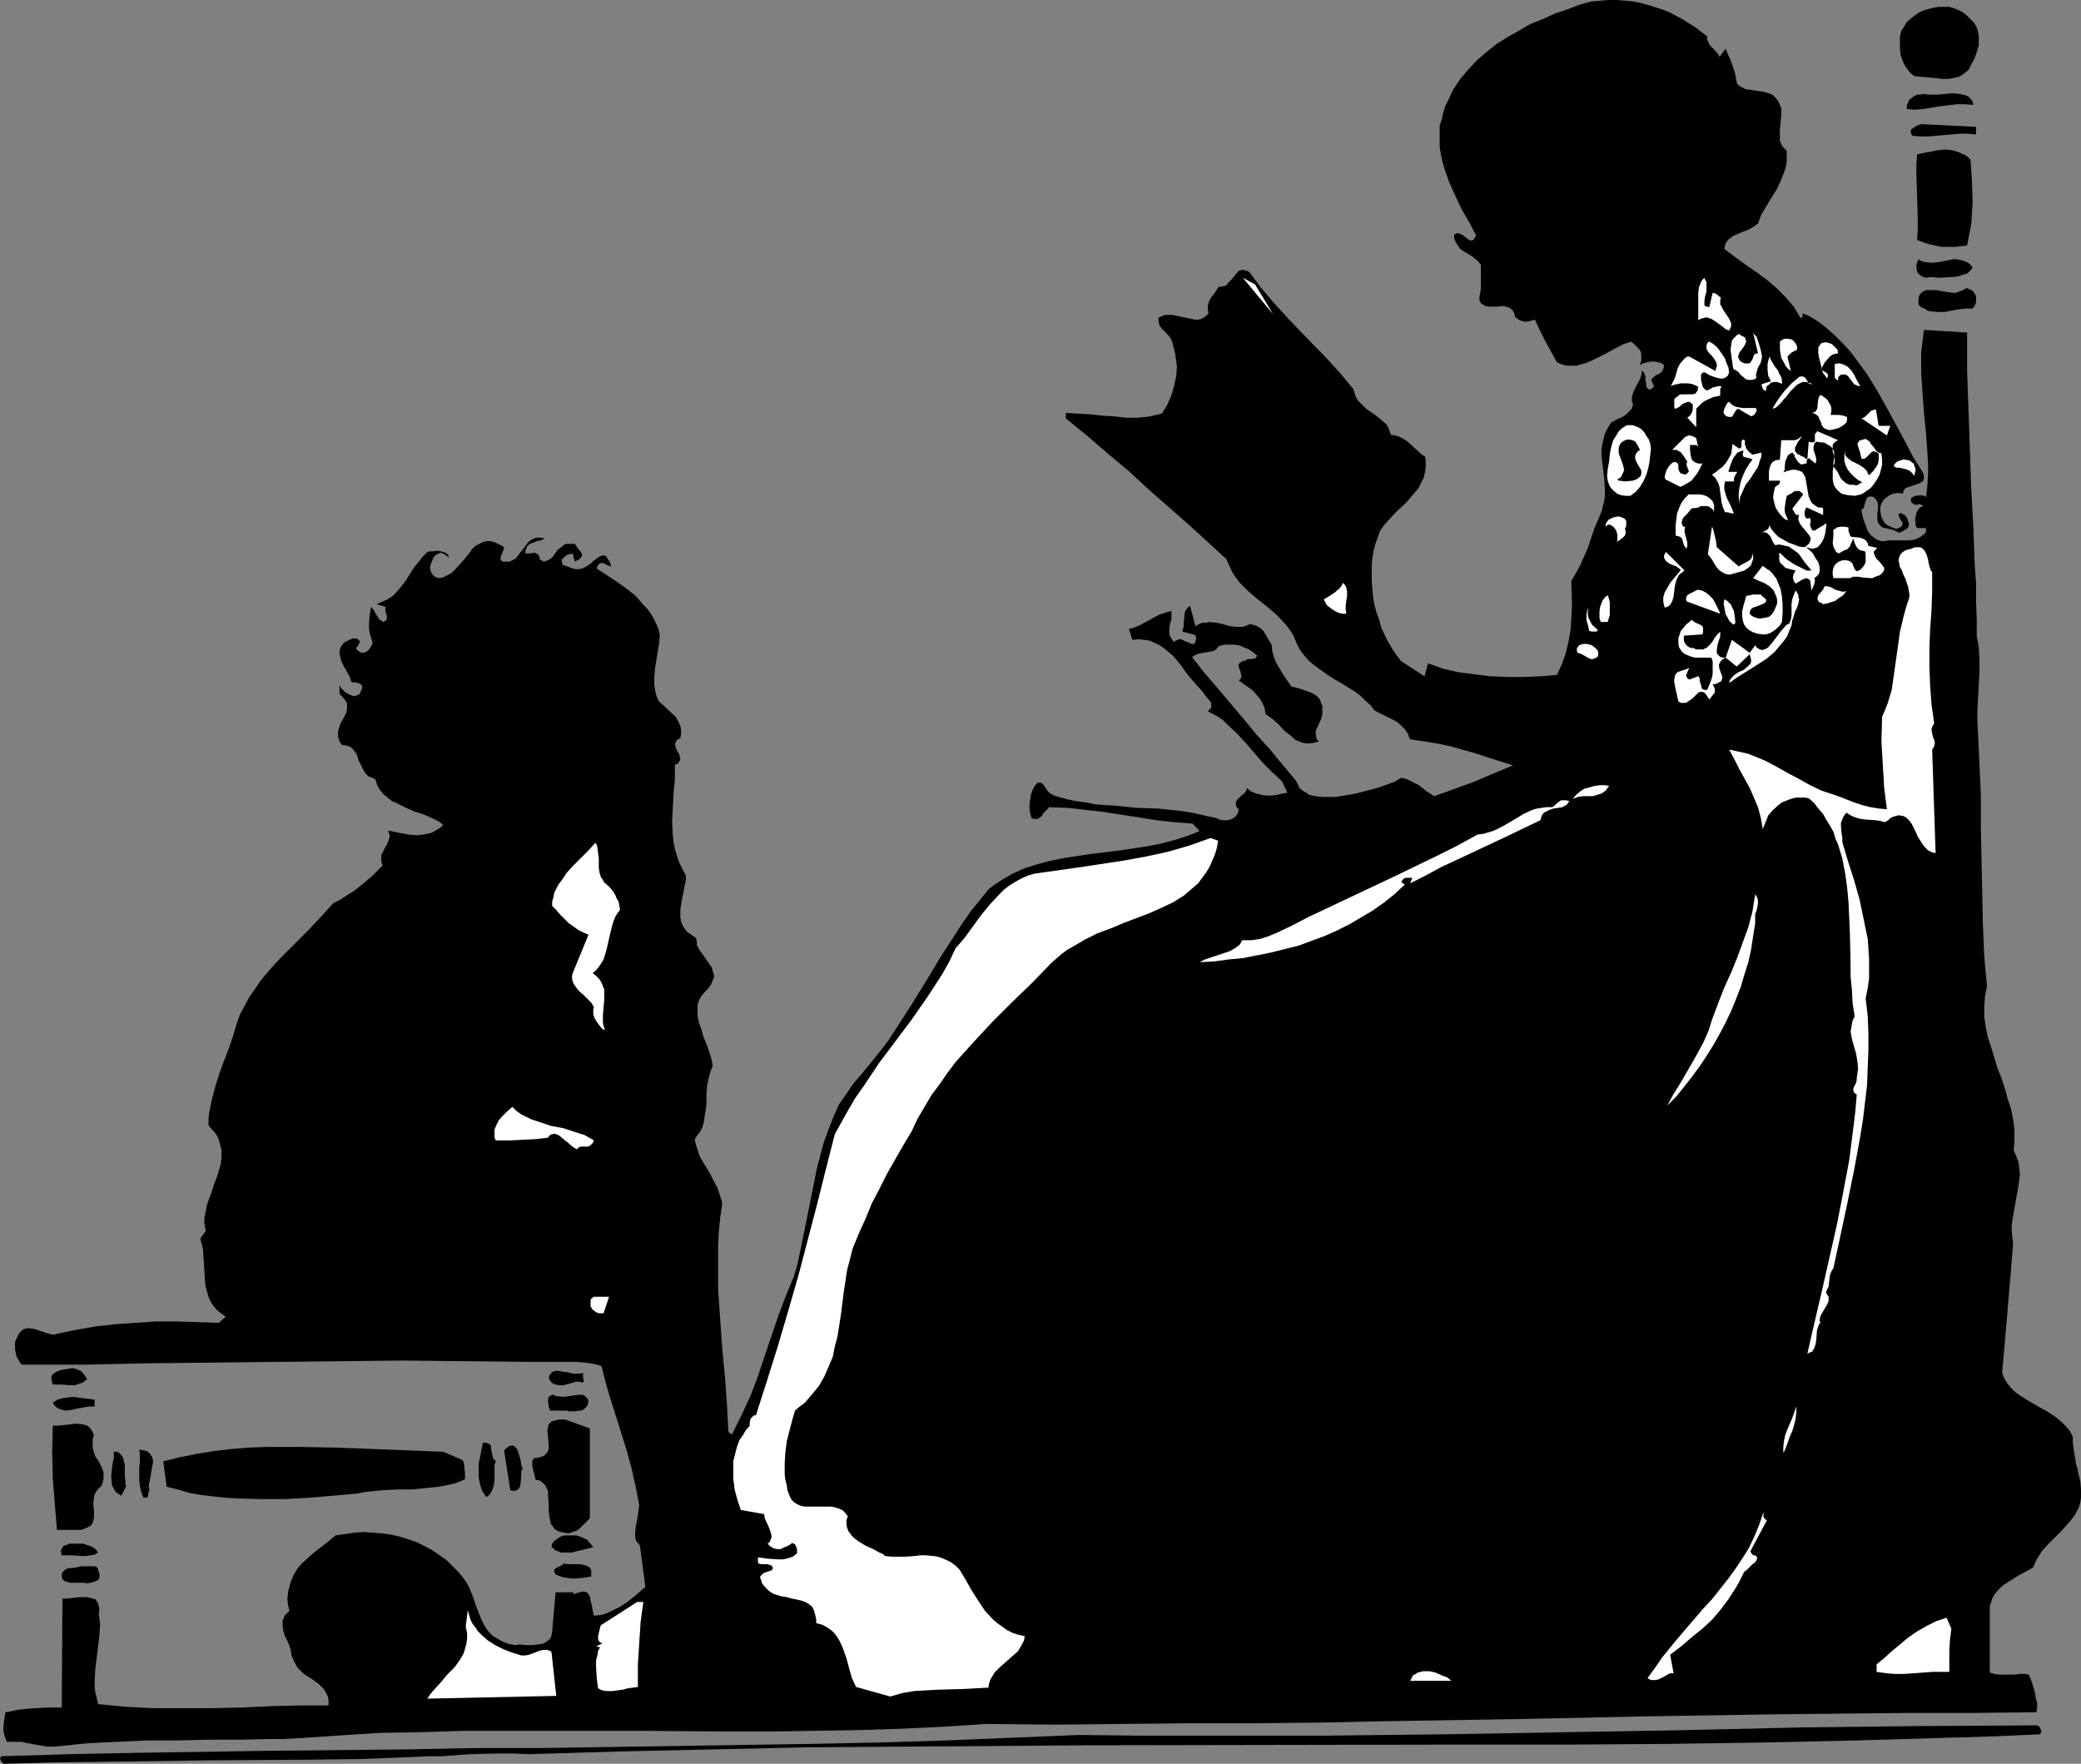 <?xml version="1.0" encoding="UTF-8" standalone="no"?>
<svg
   version="1.0"
   width="129.724mm"
   height="109.94mm"
   id="svg69"
   sodipodi:docname="Reading to Child 2.wmf"
   xmlns:inkscape="http://www.inkscape.org/namespaces/inkscape"
   xmlns:sodipodi="http://sodipodi.sourceforge.net/DTD/sodipodi-0.dtd"
   xmlns="http://www.w3.org/2000/svg"
   xmlns:svg="http://www.w3.org/2000/svg">
  <rect width="100%" height="100%" fill="#808080" stroke="none"/>
  <sodipodi:namedview
     id="namedview69"
     pagecolor="#ffffff"
     bordercolor="#000000"
     borderopacity="0.25"
     inkscape:showpageshadow="2"
     inkscape:pageopacity="0.0"
     inkscape:pagecheckerboard="0"
     inkscape:deskcolor="#d1d1d1"
     inkscape:document-units="mm" />
  <defs
     id="defs1">
    <pattern
       id="WMFhbasepattern"
       patternUnits="userSpaceOnUse"
       width="6"
       height="6"
       x="0"
       y="0" />
  </defs>
  <path
     style="fill:#000000;fill-opacity:1;fill-rule:evenodd;stroke:none"
     d="m 402.222,8.562 v 0.808 l 0.323,0.646 0.323,0.646 0.485,0.485 0.485,0.485 0.97,1.131 0.323,0.646 1.454,-1.939 0.485,1.292 0.485,0.969 0.646,1.777 0.646,1.939 0.162,1.131 0.323,1.292 0.97,0.646 0.97,0.485 1.131,0.162 0.97,0.162 1.131,0.162 1.131,0.162 0.97,0.323 0.97,0.323 0.808,0.808 0.646,0.808 0.323,0.808 0.323,0.808 v 0.808 0.808 l -0.162,1.777 -0.162,1.777 v 1.616 0.808 l 0.323,0.808 0.485,0.808 0.808,0.808 v 1.131 1.292 l -0.162,1.131 -0.323,1.131 -0.808,2.1 -0.97,2.1 -1.293,2.1 -1.293,2.1 -1.131,1.939 -0.808,2.1 -1.131,0.808 -1.131,0.646 -1.293,0.485 -1.131,0.485 -1.131,0.485 -1.131,0.808 -0.323,0.485 -0.323,0.485 -0.162,0.485 -0.162,0.808 2.586,1.939 2.424,1.777 2.586,1.777 2.424,1.777 2.262,1.939 2.101,2.1 0.97,1.131 0.97,1.131 0.808,1.292 0.808,1.454 0.323,-0.162 0.162,-0.323 v -0.646 l 1.293,0.485 1.131,0.646 1.293,0.808 1.293,0.969 2.424,2.1 2.262,2.262 1.616,1.777 1.454,1.939 2.586,3.554 2.262,3.716 2.101,3.716 2.101,3.877 2.101,3.877 2.101,4.039 2.424,3.877 0.162,0.808 v 0.485 l -0.162,0.485 -0.162,0.162 -0.808,0.485 -0.97,0.323 -0.97,0.323 -0.97,0.323 -0.323,0.162 -0.323,0.323 -0.162,0.485 -0.162,0.485 -0.646,-0.162 h -0.808 l -0.808,0.162 -0.808,0.323 -0.646,0.485 -0.646,0.485 -0.485,0.646 -0.323,0.808 -0.162,0.969 0.162,0.969 0.162,0.808 0.323,0.646 0.485,0.808 0.646,0.485 0.646,0.323 0.808,0.323 0.646,0.162 0.485,-0.162 0.646,-0.323 0.323,-0.646 -0.162,-0.485 -0.323,-0.485 -0.323,-0.646 -0.162,-0.485 0.162,-0.323 0.323,-0.162 0.323,0.162 0.323,0.162 0.323,0.162 0.485,0.646 0.323,0.808 0.162,0.646 v 0.485 l -0.162,0.323 -0.323,0.323 -0.808,0.485 -0.97,0.485 -0.646,-0.323 -0.646,-0.323 -1.293,-0.323 -0.808,-0.162 -0.646,-0.162 -0.485,-0.485 -0.485,-0.646 -0.162,-0.808 v -0.808 l 0.162,-1.777 v -0.969 l -0.162,-0.646 -0.485,-0.646 -0.323,-0.323 -0.485,-0.162 h -0.323 -0.323 l -0.485,0.323 -0.162,0.323 -0.162,0.485 -0.323,1.131 -0.162,0.485 -0.485,0.323 0.162,1.131 0.323,1.292 0.485,1.292 0.485,1.292 0.808,1.131 0.485,0.323 0.646,0.485 0.646,0.323 0.646,0.162 h 0.808 l 0.808,-0.162 h 2.262 2.586 l 1.293,-0.162 1.131,-0.485 0.97,-0.646 0.323,-0.323 0.323,-0.323 v -0.969 h -2.101 l -0.323,-0.485 v -0.646 l -0.162,-0.808 0.162,-0.808 0.162,-0.808 0.323,-0.646 0.485,-0.646 0.808,-0.323 -0.485,-0.323 -0.485,-0.162 -0.323,0.162 h -0.646 l -0.323,-0.162 -0.485,-0.323 -0.162,-0.485 v -0.485 l 0.162,-0.162 0.485,-0.323 0.485,-0.162 1.131,-0.162 0.97,0.162 0.323,0.323 0.323,-2.746 0.162,-2.746 v -2.423 l -0.162,-2.585 -0.323,-4.685 -0.485,-4.685 -0.323,-4.524 -0.323,-4.847 V 85.463 83.04 l 0.323,-2.585 0.323,-2.746 10.181,0.646 v 9.209 l 0.323,9.047 0.323,9.37 0.323,9.209 0.485,8.886 0.323,8.886 0.323,4.362 v 4.2 l 0.162,4.2 v 4.039 l 0.485,2.746 0.162,2.746 v 2.908 l -0.162,3.07 -0.323,5.978 v 3.07 l 0.162,3.07 0.162,3.231 0.162,3.554 0.162,3.554 0.162,3.554 v 7.593 l 0.162,7.755 0.162,7.755 0.162,7.593 0.162,3.716 0.162,3.716 0.323,3.554 0.323,3.393 -0.485,2.423 -0.162,2.423 v 2.423 l 0.323,2.262 0.485,2.423 0.808,2.423 1.454,4.847 0.97,2.423 0.808,2.423 0.646,2.423 0.808,2.423 0.485,2.423 0.323,2.423 v 2.585 l -0.162,2.423 0.646,1.454 0.485,1.292 0.162,1.454 0.162,1.292 -0.162,1.292 -0.162,1.454 -0.485,2.585 -0.485,2.746 -0.485,2.746 -0.162,1.292 v 1.454 l 0.162,1.454 0.162,1.454 -0.646,7.916 -0.646,7.593 -0.646,7.593 -0.646,7.27 0.485,1.292 0.808,1.292 0.808,0.969 0.97,0.969 1.131,0.808 1.293,0.808 2.424,1.454 2.586,1.454 1.293,0.808 1.131,0.808 1.131,0.969 0.97,0.969 0.97,1.131 0.646,1.292 v 1.292 l 0.162,1.292 0.323,2.1 0.323,1.939 0.323,0.969 0.162,0.969 0.485,1.939 0.162,1.939 v 0.969 0.969 l -0.162,1.131 -0.323,1.131 -1.131,2.1 -1.454,1.777 -1.616,1.777 -1.454,1.454 -1.616,1.616 -1.454,1.616 -1.131,1.777 -0.485,0.969 -0.485,1.131 -1.778,0.969 -1.778,0.969 -1.778,1.131 -1.778,1.131 -0.646,0.646 -0.646,0.646 -0.646,0.808 -0.485,0.808 -0.323,0.969 -0.323,0.969 v 1.131 1.292 13.248 l 0.97,0.323 1.131,0.162 h 1.131 1.293 1.293 l 1.293,-0.162 h 1.131 l 0.97,0.162 0.808,2.1 0.646,2.262 0.162,1.131 0.323,1.131 v 1.131 l -0.162,1.131 -15.837,0.162 h -15.514 l -15.352,0.162 -15.514,0.162 -30.381,0.485 -15.19,0.323 -15.19,0.323 -30.542,0.485 -15.19,0.323 -15.514,0.162 h -15.514 l -15.675,0.162 -15.837,0.162 -16.16,-0.162 -10.019,0.646 -10.019,0.485 -10.181,0.323 -10.342,0.162 -10.342,0.162 h -10.342 l -20.685,-0.162 h -20.685 -10.181 -10.181 l -10.181,0.323 -9.858,0.162 -9.858,0.646 -9.696,0.646 -3.232,0.162 h -3.232 l -6.949,0.162 h -7.11 l -7.11,0.162 h -7.272 l -7.11,0.323 -6.787,0.323 -3.394,0.323 -3.07,0.323 -1.778,0.162 H 11.15 L 8.242,410.998 5.01,410.352 H 3.394 1.616 l -0.323,-0.808 -0.323,-0.969 -0.162,-0.808 v -0.808 l 0.162,-1.777 0.323,-1.777 3.232,-0.646 3.394,-0.323 3.394,-0.162 h 3.232 l 0.162,-25.687 h 0.485 0.646 l 1.454,-0.162 1.616,-0.162 h 1.616 l 0.646,0.162 0.646,0.162 0.646,0.162 0.323,0.485 0.323,0.485 0.162,0.646 0.162,0.808 -0.162,0.969 0.162,1.131 0.162,1.292 -0.162,2.585 -0.323,2.746 -0.323,2.585 -0.323,2.746 -0.162,2.585 v 1.454 l 0.162,1.454 0.323,1.292 0.323,1.454 3.232,0.323 3.394,0.323 6.626,0.323 h 6.787 6.787 l 6.949,-0.162 6.949,-0.323 6.787,-0.162 h 6.787 v -1.131 l -0.162,-0.969 -0.485,-0.969 -0.485,-0.808 -0.646,-0.646 -0.646,-0.646 -1.616,-1.131 -1.778,-1.131 -0.646,-0.646 -0.808,-0.808 -0.485,-0.808 -0.485,-0.969 -0.485,-1.131 -0.162,-1.131 -0.323,-1.131 -0.485,-1.131 -0.646,-1.292 -0.323,-1.131 -0.162,-1.292 v -0.485 -0.646 l 0.323,-0.646 0.162,-0.485 0.485,-0.485 0.646,-0.646 -0.323,-1.292 -0.162,-1.454 0.162,-1.616 0.323,-1.454 0.485,-1.454 0.646,-1.454 0.808,-1.292 0.97,-1.131 1.939,-1.777 1.939,-1.616 1.939,-1.454 2.101,-1.777 2.262,-0.323 2.262,-0.323 2.101,-0.162 2.262,0.162 2.101,0.162 2.262,0.323 2.101,0.485 1.939,0.646 1.939,0.646 1.939,0.969 1.778,0.969 1.616,1.131 1.616,1.131 1.454,1.454 1.454,1.454 1.293,1.616 0.646,0.969 0.646,1.292 0.97,2.423 0.323,1.131 0.485,1.292 0.97,2.423 0.485,0.969 0.646,1.131 0.808,0.969 0.808,0.808 1.131,0.646 1.131,0.646 1.293,0.485 1.616,0.323 1.131,-0.162 1.454,0.162 h 1.454 l 1.293,-0.162 1.293,-0.162 0.485,-0.323 0.485,-0.323 0.485,-0.323 0.323,-0.485 0.162,-0.485 0.162,-0.808 0.808,-9.37 h 4.202 v 0.485 l 0.808,-0.323 0.646,-0.162 0.646,-0.162 h 0.485 l 0.485,0.162 0.323,0.162 0.162,0.323 0.323,0.485 0.162,0.969 0.323,1.131 0.162,1.131 0.323,1.292 1.778,-0.162 1.454,-0.485 1.616,-0.808 1.616,-0.808 1.616,-1.131 1.454,-1.131 1.293,-1.131 1.293,-1.131 -1.293,-9.693 -0.323,-0.485 -0.485,-0.485 -0.162,-0.485 -0.162,-0.646 v -1.131 l 0.162,-1.292 0.485,-2.585 0.162,-1.292 0.162,-1.131 -0.808,-4.2 -0.97,-4.362 -1.131,-4.2 -2.586,-8.239 -1.293,-4.039 -1.131,-3.877 -0.97,-3.877 -1.778,-0.485 -2.101,-0.323 -2.262,-0.162 h -4.525 -2.262 -2.262 -1.939 l -14.867,-0.162 -14.867,-0.162 -15.029,0.162 -30.058,0.323 -14.867,0.162 -15.029,0.323 H 5.171 L 4.686,321.011 4.363,320.365 3.878,319.557 3.717,318.75 3.555,317.942 v -0.969 -0.808 l 0.323,-0.808 0.485,-0.969 0.323,-0.485 0.485,-0.485 0.485,-0.323 0.646,-0.162 h 0.646 l 1.293,0.162 1.293,0.485 1.454,0.485 1.293,0.323 h 0.646 l 0.485,-0.162 4.686,-0.969 4.686,-0.808 4.525,-0.485 4.686,-0.323 4.686,-0.323 h 4.848 l 5.01,0.162 5.01,0.162 1.616,-1.454 -1.131,-0.808 -0.97,-0.808 -0.808,-0.969 -0.646,-0.969 -0.485,-1.131 -0.323,-1.131 -0.323,-1.131 -0.162,-1.292 -0.162,-2.423 -0.162,-2.585 -0.162,-2.585 -0.323,-1.292 -0.323,-1.292 1.293,-1.777 -0.323,-1.616 v -1.454 l 0.323,-1.616 0.323,-1.616 1.131,-3.07 0.485,-1.616 0.646,-1.616 0.485,-1.616 0.485,-1.616 0.162,-1.616 v -1.454 l -0.323,-1.454 -0.485,-1.616 -0.485,-0.808 -0.485,-0.646 -0.646,-0.646 -0.646,-0.808 v -1.454 l 0.162,-1.616 0.646,-3.07 0.808,-3.07 0.97,-3.07 1.131,-3.07 1.131,-2.908 0.97,-2.908 0.808,-2.746 0.808,-2.262 1.131,-2.1 1.131,-2.1 1.293,-1.777 1.293,-1.939 1.454,-1.777 3.07,-3.393 3.232,-3.231 3.232,-3.231 3.07,-3.231 3.07,-3.393 1.616,-0.808 1.454,-0.969 1.616,-0.969 1.454,-1.131 2.909,-2.423 2.586,-2.585 -0.323,-0.808 v -0.485 -0.646 -0.485 l 0.485,-0.969 0.485,-0.969 0.485,-0.808 0.323,-0.969 0.162,-0.485 v -0.485 l -0.162,-0.485 -0.162,-0.646 1.454,0.323 1.616,0.323 1.778,0.323 1.778,0.162 1.616,-0.162 1.616,-0.323 0.808,-0.323 0.808,-0.485 0.808,-0.485 0.646,-0.646 -0.97,-0.808 -0.97,-0.485 -2.101,-0.969 -1.293,-0.485 -1.131,-0.323 -2.262,-0.969 -2.262,-1.131 -1.131,-0.485 -0.97,-0.808 -0.97,-0.808 -0.808,-0.969 -0.646,-1.131 -0.485,-1.454 -0.808,-0.323 -0.808,-0.323 -0.485,-0.485 -0.485,-0.646 -0.646,-1.292 -0.646,-1.292 -0.485,-1.454 -0.323,-0.485 -0.485,-0.646 -0.485,-0.485 -0.646,-0.323 -0.646,-0.162 -0.97,-0.162 -0.485,-0.808 -0.323,-0.969 v -0.808 -0.808 l 0.323,-0.808 0.162,-0.646 0.808,-1.454 0.646,-1.292 0.162,-0.808 v -0.646 -0.646 l -0.323,-0.646 -0.646,-0.808 -0.808,-0.808 v -2.1 l 0.162,0.323 0.162,0.323 0.485,0.485 0.646,0.646 0.97,0.485 0.808,0.323 h 0.485 l 0.323,-0.162 0.485,-0.162 0.323,-0.323 0.162,-0.485 0.323,-0.646 v -0.646 l -0.323,-0.323 -0.162,-0.162 -0.485,-0.162 -0.485,-0.162 h -0.323 -0.485 l -0.323,-0.162 -0.323,-1.131 -0.646,-1.131 -0.323,-0.646 -0.323,-0.485 -0.646,-1.292 -0.323,-1.131 -0.162,-0.646 v -0.646 l 0.162,-0.646 0.162,-0.485 0.485,-0.646 0.485,-0.485 0.485,-0.162 0.485,-0.323 0.97,-0.323 h 0.485 0.323 l 0.485,0.323 0.323,0.485 -0.323,0.485 -0.162,0.323 -0.323,0.485 -0.162,0.162 0.162,0.323 0.162,0.162 0.646,0.485 0.646,0.162 0.646,-0.162 0.485,-0.323 0.485,-0.485 0.323,-0.646 0.323,-0.485 v -0.485 l -0.323,-0.969 -0.323,-1.131 -0.162,-0.969 v -1.131 l 0.162,-2.1 0.323,-1.939 0.323,0.323 0.323,0.485 0.646,1.131 0.646,0.969 0.485,0.323 0.485,0.323 0.485,-0.323 0.323,-0.323 v -0.485 -0.485 l -0.323,-0.808 v -0.646 -0.485 l -2.101,-0.646 1.131,-0.485 1.131,-0.485 0.808,-0.485 0.97,-0.646 1.293,-1.454 1.293,-1.616 1.131,-1.777 1.131,-1.777 1.454,-1.777 0.646,-0.808 0.97,-0.969 0.646,-0.162 h 0.808 l 0.808,-0.162 0.97,0.162 0.646,0.162 0.646,0.323 0.485,0.485 v 0.323 l 0.162,0.485 v 0 l -0.162,-0.323 -0.323,-0.323 -0.485,-0.323 -0.485,-0.323 -0.485,-0.162 -0.485,0.162 -0.646,0.323 -0.646,0.646 -0.323,0.808 -0.323,0.808 -0.162,0.808 0.162,0.808 0.323,0.646 0.646,0.646 0.808,0.323 1.131,-0.162 0.97,-0.485 1.131,-0.646 0.808,-0.808 1.616,-1.777 0.808,-0.969 0.808,-0.969 0.646,-0.969 0.808,-0.808 0.97,-0.485 0.97,-0.485 0.97,-0.162 h 0.646 l 0.485,0.162 0.646,0.162 0.646,0.323 0.646,0.323 0.808,0.485 -0.162,0.646 -0.162,0.485 -0.485,1.131 v 0.485 0.323 l 0.323,0.162 0.162,0.162 h 0.323 0.485 0.808 l 0.646,-0.323 0.646,-0.323 0.485,-0.485 0.808,-1.131 0.808,-0.969 0.808,-1.131 0.485,-0.485 0.485,-0.323 0.646,-0.323 0.646,-0.162 h 0.808 l 0.97,0.162 -0.485,0.323 -0.485,0.162 -0.808,0.162 -0.323,0.162 -0.485,0.162 -0.808,0.323 -0.646,0.485 -0.162,0.485 -0.162,0.323 -0.162,0.485 v 0.485 h 0.485 0.646 l 0.97,-0.162 0.485,0.162 0.323,0.162 0.323,0.485 0.162,0.323 v 0.485 l 0.97,0.485 0.485,-0.162 0.485,-0.162 0.97,-0.646 1.293,-1.777 0.808,-0.646 0.808,-0.646 0.485,-0.162 h 0.646 0.646 0.646 l 0.323,0.485 0.323,0.485 0.808,0.969 0.162,0.323 0.162,0.485 -0.323,0.485 -0.162,0.162 -0.323,0.323 -0.97,0.485 -0.485,-1.939 -0.646,0.162 -0.646,0.162 -0.646,0.485 -0.646,0.646 v 0.485 l 0.162,0.485 0.162,0.323 0.485,0.162 0.97,0.323 0.808,0.323 0.808,0.162 h 0.646 l 0.808,-0.162 0.646,-0.323 1.293,-0.808 0.646,-0.646 1.131,-0.808 0.485,-0.323 0.485,-0.162 h 0.485 l 0.485,0.162 0.323,0.646 0.485,0.646 0.162,0.485 0.162,0.646 h -0.162 l -0.323,-0.162 -0.323,-0.162 h -0.162 l -0.485,-0.323 -0.485,-0.162 h -0.646 l -0.162,0.162 -0.323,0.323 -0.162,0.323 -0.162,0.485 4.686,3.07 2.262,1.616 2.262,1.777 1.778,2.1 0.97,0.969 0.808,1.131 0.646,1.131 0.646,1.292 0.485,1.131 0.323,1.454 -0.162,1.939 -0.323,1.939 -0.646,4.039 -0.162,1.939 v 1.939 l 0.162,0.969 0.162,0.969 0.323,0.969 0.485,0.969 1.939,1.777 1.939,1.777 0.646,1.131 0.485,1.131 0.162,0.646 v 0.646 0.646 l -0.162,0.808 -0.485,0.323 -0.485,0.323 -0.162,0.485 -0.162,0.323 0.162,0.485 v 0.323 l 0.485,0.969 0.485,0.808 v 0.485 l 0.162,0.485 -0.162,0.323 -0.162,0.323 -0.323,0.485 -0.646,0.162 v 3.393 l -0.323,3.393 -0.162,3.231 -0.162,3.393 0.162,3.231 0.162,1.616 0.323,1.616 0.485,1.616 0.485,1.454 0.808,1.616 0.808,1.616 v 0.969 l -0.162,0.808 -0.808,4.039 -0.323,2.1 v 0.969 0.969 l 0.162,0.969 0.323,0.808 0.485,0.808 0.646,0.808 0.97,0.646 1.131,0.808 0.162,0.808 v 0.808 l 0.323,0.646 0.485,0.808 0.97,1.292 0.97,1.454 0.808,1.131 0.162,0.808 0.323,0.808 v 0.646 l -0.323,0.808 -0.323,0.808 -0.646,0.969 -0.97,0.969 -0.808,0.969 -0.485,0.969 -0.323,1.131 v 0.969 1.131 l 0.162,1.292 0.323,1.131 0.485,1.292 0.323,1.292 0.97,2.423 0.808,2.423 0.323,1.131 0.162,1.292 -0.485,1.131 -0.323,1.131 -0.485,2.262 -0.162,2.262 v 2.262 l -0.323,2.1 -0.323,2.1 -0.323,1.131 -0.485,0.969 -0.646,0.808 -0.646,0.969 0.162,0.969 0.323,0.969 0.646,2.1 1.131,1.939 1.131,1.777 0.97,1.939 0.97,1.777 0.646,1.939 0.323,0.969 0.162,0.969 -0.485,3.231 -0.323,3.231 -0.162,3.393 v 3.393 3.393 3.393 l 0.485,6.947 0.485,6.947 0.646,6.785 0.485,6.624 0.162,3.231 0.162,3.07 0.808,0.646 1.131,-2.262 1.131,-2.262 2.101,-4.524 1.778,-4.685 1.616,-4.847 3.232,-9.532 1.778,-4.685 1.939,-4.685 0.808,-2.908 0.646,-3.07 1.293,-6.301 0.646,-3.231 0.646,-3.231 1.293,-6.462 0.808,-3.07 0.808,-3.07 1.131,-3.07 1.131,-2.908 1.293,-2.908 1.778,-2.585 1.778,-2.585 2.101,-2.423 2.101,-2.585 2.101,-2.585 1.939,-2.585 1.778,-2.746 3.555,-5.493 3.394,-5.493 3.394,-5.654 3.555,-5.493 1.778,-2.746 1.939,-2.746 2.101,-2.585 2.101,-2.585 1.293,-0.969 1.454,-0.969 2.747,-1.616 2.909,-1.292 3.07,-0.969 3.07,-0.808 3.232,-0.646 3.232,-0.485 3.232,-0.485 6.626,-0.808 6.464,-0.969 3.232,-0.646 3.07,-0.808 3.07,-0.969 2.909,-1.131 -1.616,-1.777 -4.202,-0.323 -4.363,-0.485 -4.04,-0.646 -4.202,-0.646 -4.04,-0.646 -4.363,-0.485 -4.202,-0.485 -4.363,-0.162 -0.485,0.485 -0.485,0.485 -0.485,0.485 -0.323,0.646 -0.485,0.323 -0.485,0.323 h -0.646 -0.323 l -0.485,-0.162 -0.323,-1.131 -0.162,-1.131 v -0.969 l 0.162,-1.131 0.162,-1.131 0.323,-0.969 0.485,-0.969 0.646,-0.808 0.323,-0.162 h 0.323 l 0.485,0.162 0.485,0.485 0.808,1.292 0.485,0.485 0.808,0.485 0.323,0.162 0.485,0.162 2.262,0.646 2.262,0.485 2.424,0.323 2.424,0.485 4.848,0.323 4.848,0.485 4.848,0.162 4.848,0.485 2.262,0.323 2.424,0.485 2.101,0.485 2.262,0.485 0.646,0.323 0.808,0.162 h 0.97 l 0.808,-0.162 0.646,-0.323 0.646,-0.485 0.485,-0.808 0.162,-0.808 -0.323,-0.323 -0.323,-0.485 v -0.323 -0.485 l 0.162,-0.485 0.485,-0.485 0.646,-0.646 0.646,-0.485 0.485,-0.646 0.162,-0.646 0.97,0.808 1.131,0.485 1.293,0.323 1.293,0.162 h 1.131 l 1.293,-0.162 1.293,-0.323 1.131,-0.162 -1.293,-2.746 -2.262,-2.1 -2.262,-2.262 -2.101,-2.423 -1.939,-2.262 -2.101,-2.262 -2.262,-2.1 -0.97,-0.969 -1.131,-0.808 -1.293,-0.646 -1.131,-0.646 0.323,-0.323 0.323,-0.323 0.162,-0.323 v -0.323 -0.646 l -0.323,-0.485 -0.97,-1.131 -0.485,-0.646 -0.323,-0.485 -1.778,-1.939 -1.778,-2.1 -1.616,-2.262 -1.778,-2.1 -1.131,-0.969 -0.97,-0.808 -0.97,-0.646 -1.293,-0.646 -1.131,-0.485 -1.293,-0.162 -1.293,-0.162 -1.454,0.162 -0.808,-2.585 1.293,-0.323 1.131,-0.485 2.424,-1.292 1.131,-0.646 1.293,-0.646 1.454,-0.485 1.293,-0.323 v 0.969 0.969 l -0.323,0.969 -0.162,0.969 v 0.969 0.808 l 0.485,0.808 0.323,0.485 0.323,0.323 0.323,-0.323 0.485,-0.162 0.323,-0.162 h 0.485 l 0.97,0.485 0.485,0.162 0.323,0.162 0.808,0.323 h 0.323 0.162 l 0.162,-0.162 0.162,-0.485 0.162,-0.646 -0.162,-0.808 -3.07,-0.808 0.162,-0.808 0.162,-0.646 v -0.808 l 0.162,-1.777 0.162,-0.808 0.485,-0.646 0.646,-0.646 1.293,4.847 0.808,-0.485 0.808,-0.323 h 0.808 l 0.808,-0.162 1.778,0.162 1.454,0.323 1.616,0.485 1.616,0.162 h 0.646 0.646 l 0.808,-0.162 0.646,-0.323 0.485,-0.162 0.646,0.162 0.97,0.323 0.808,0.485 0.646,0.646 0.485,0.808 0.485,0.808 0.485,0.808 0.485,0.808 0.162,1.454 0.323,1.292 0.485,1.292 0.646,1.131 1.454,2.423 1.616,2.262 1.293,0.323 1.131,0.323 1.293,0.485 0.97,0.323 1.131,0.646 0.646,0.646 0.323,0.485 0.162,0.646 0.323,0.646 v 0.646 1.131 l -0.162,0.969 -0.808,1.939 -0.485,0.969 -0.162,0.808 0.162,0.485 v 0.485 l 0.162,0.485 0.485,0.485 -1.131,0.323 -0.97,0.162 h -0.808 l -0.97,-0.162 -0.808,-0.323 -0.808,-0.323 -1.293,-1.131 -1.454,-1.131 -1.293,-1.454 -1.454,-1.292 -1.616,-1.131 -0.162,-1.292 -0.485,-1.131 -0.646,-1.131 -0.808,-0.969 -0.808,-0.969 -1.131,-0.808 -1.131,-0.808 -1.131,-0.808 0.323,-0.162 0.162,-0.323 0.162,-0.162 v -0.323 l -0.162,-0.808 -0.162,-0.646 -0.323,-0.646 v -0.646 l 0.162,-0.323 0.323,-0.162 0.323,-0.323 h 0.485 l 0.485,-0.323 0.323,-0.162 h 0.808 l 0.97,-0.162 0.162,-0.162 0.323,-0.485 -0.97,-0.808 -0.97,-0.646 -1.131,-0.485 -1.131,-0.485 -1.131,-0.162 h -1.293 -1.131 l -1.293,0.323 -0.485,0.646 -0.646,0.485 -0.808,0.162 -0.808,0.162 -1.939,0.323 -0.808,0.323 -0.808,0.485 2.909,3.716 3.07,3.554 6.141,7.27 2.909,3.554 3.232,3.554 3.07,3.716 3.232,3.877 0.323,0.646 0.323,0.808 0.485,0.485 0.646,0.485 0.646,0.323 0.646,0.485 1.454,0.323 1.616,0.162 h 1.454 1.454 l 1.293,-0.162 3.717,-0.646 3.717,-0.969 1.778,-0.485 1.778,-0.646 1.778,-0.646 1.616,-0.969 1.293,0.323 0.97,0.485 1.939,0.969 1.616,1.292 1.939,1.292 9.373,-3.393 4.525,-1.939 4.686,-1.939 -3.07,-0.969 -3.07,-0.969 -2.909,-0.969 -2.909,-0.808 -2.909,-0.808 -3.07,-0.646 -3.07,-0.485 -3.232,-0.485 -0.323,-0.646 -0.162,-0.646 -0.808,-1.131 -0.97,-0.969 -0.97,-0.808 -2.586,-1.292 -2.586,-1.292 -0.97,-1.292 -1.293,-1.131 -1.131,-1.131 -1.293,-0.969 -2.909,-1.777 -2.747,-1.616 -2.747,-1.939 -1.293,-0.969 -1.131,-0.969 -1.131,-1.292 -0.97,-1.292 -0.808,-1.616 -0.646,-1.616 -0.808,-1.292 -0.97,-1.292 -2.101,-2.262 -2.262,-1.939 -2.262,-1.777 -2.262,-1.939 -1.131,-1.131 -0.97,-0.969 -0.97,-1.292 -0.808,-1.292 -0.646,-1.454 -0.646,-1.454 -9.211,-8.401 -9.211,-8.078 -4.525,-4.2 -4.848,-4.039 -4.848,-4.2 -5.171,-4.2 v -1.292 l 2.909,0.162 2.909,0.162 2.909,0.323 2.747,0.162 2.747,0.323 h 2.747 l 1.454,-0.162 1.454,-0.162 1.293,-0.323 1.454,-0.323 1.293,-2.1 0.97,-2.262 0.646,-2.262 0.485,-2.262 0.162,-2.262 -0.323,-2.262 -0.162,-1.131 -0.323,-1.131 -0.323,-1.292 -0.485,-0.969 -0.97,-1.131 -0.97,-0.969 -0.485,-0.646 -0.162,-0.485 -0.162,-0.808 v -0.646 l 0.808,-0.323 0.808,-0.323 h 0.808 0.808 l 1.616,0.323 1.454,0.323 1.616,0.323 0.646,0.162 h 0.808 l 0.646,-0.162 0.646,-0.323 0.485,-0.323 0.646,-0.646 -0.162,-1.131 v -0.808 l 0.323,-0.969 0.323,-0.646 0.97,-1.292 0.97,-1.454 h 0.646 l 0.485,-0.162 0.646,-0.162 0.323,-0.485 0.808,-0.808 0.808,-0.969 0.646,-0.808 0.323,-0.323 0.485,-0.162 0.485,-0.162 0.485,0.162 0.646,0.162 0.485,0.323 2.747,3.716 2.909,3.393 3.07,3.393 3.07,3.231 6.302,6.462 3.232,3.554 3.07,3.716 0.323,0.969 0.323,0.969 0.485,0.808 0.646,0.646 1.293,1.292 1.454,0.969 1.293,0.969 1.293,1.131 0.646,0.485 0.485,0.808 0.323,0.808 0.323,0.969 1.293,0.162 1.131,0.485 1.131,0.646 0.97,0.808 0.808,0.808 0.97,0.808 0.808,0.808 0.97,0.646 0.162,1.777 -0.162,1.616 -0.323,1.454 -0.646,1.292 -0.646,1.292 -0.97,1.131 -1.939,2.262 -2.262,2.1 -2.101,2.262 -0.97,1.131 -0.808,1.131 -0.485,1.454 -0.485,1.292 -0.485,1.777 -0.323,1.777 -0.162,1.777 v 1.939 1.777 l 0.162,1.939 0.162,1.939 0.323,1.777 0.485,1.777 0.646,1.777 0.485,1.777 0.808,1.777 0.808,1.616 0.97,1.616 0.97,1.454 1.131,1.454 5.494,3.554 0.808,-3.07 1.778,0.646 1.778,0.646 3.555,0.808 3.717,0.485 3.878,0.485 4.04,0.162 h 3.878 l 3.878,-0.162 3.878,-0.323 1.131,-2.423 0.97,-2.746 0.646,-2.746 0.485,-2.746 0.162,-2.746 0.162,-2.908 -0.162,-5.816 1.131,-1.939 0.97,-1.777 1.778,-4.039 1.454,-4.362 1.778,-4.2 0.323,-1.292 0.323,-1.292 0.162,-1.292 v -1.292 l -0.162,-2.585 -0.323,-2.746 -0.323,-2.585 v -1.292 l 0.162,-1.454 0.323,-1.292 0.323,-1.292 0.646,-1.292 0.808,-1.292 1.454,-0.808 1.454,-0.646 0.646,-0.485 0.646,-0.646 0.646,-0.646 0.323,-0.969 -0.162,-0.646 -0.162,-0.485 0.162,-1.131 0.323,-0.969 0.485,-0.969 0.97,-1.777 0.323,-0.969 0.162,-1.131 0.323,0.323 0.162,0.162 0.323,0.808 v 0.969 l 0.162,0.485 v 0.485 l 0.162,0.808 0.162,0.162 0.162,0.162 0.323,0.162 0.323,-0.162 0.323,-0.162 0.485,-0.485 -0.323,-0.485 -0.162,-0.485 -0.162,-0.323 v -0.323 l 0.162,-0.323 0.323,-0.162 0.485,-0.485 0.808,-0.323 0.646,-0.485 0.162,-0.323 0.162,-0.323 0.162,-0.485 v -0.485 l -0.646,-0.485 -0.808,-0.162 -0.808,-0.162 h -0.808 l -0.808,0.162 -0.808,0.162 -0.646,0.323 -0.323,0.162 0.323,-0.969 v -0.969 -0.646 l -0.162,-0.646 -0.323,-0.485 -0.485,-0.485 -0.646,-0.646 -0.323,-0.323 -0.485,-0.323 -0.97,0.323 -0.97,0.323 -2.101,1.131 -2.101,1.131 -2.262,1.131 -2.101,0.969 -1.293,0.323 -0.97,0.323 h -1.293 -1.131 l -1.131,-0.323 -1.131,-0.485 -2.747,-5.008 -1.293,-2.585 -1.131,-2.423 -1.293,0.323 -0.97,0.162 -0.646,-0.162 -0.646,-0.162 -0.485,-0.323 -0.646,-0.485 -0.162,-0.808 -0.323,-0.646 -0.485,-0.485 -0.485,-0.323 -0.646,-0.162 -0.646,-0.162 -1.616,0.162 H 350.51 l -0.646,-0.162 -0.485,-0.323 -0.485,-0.323 -0.323,-0.646 v -0.808 l 0.323,-1.777 v -2.1 -1.939 -1.777 l -0.808,-0.969 -0.97,-0.808 -0.97,-0.646 -1.131,-0.646 -0.97,-0.646 -0.646,-0.969 -0.323,-0.485 -0.323,-0.646 -0.162,-0.485 v -0.808 l 0.323,-0.162 0.323,-0.162 h 0.323 l 0.485,0.162 0.646,0.323 0.808,0.646 0.646,0.485 h 0.323 l 0.323,0.162 0.162,-0.162 0.323,-0.162 0.162,-0.323 0.323,-0.646 -1.616,-3.07 -1.778,-3.07 -1.454,-3.07 -1.454,-3.231 -1.131,-3.231 -0.485,-1.616 -0.323,-1.616 -0.323,-1.777 v -1.616 -1.777 -1.777 l 0.485,-1.454 0.323,-1.454 0.485,-1.616 0.646,-1.292 1.293,-2.746 1.616,-2.423 1.939,-2.262 1.939,-2.1 2.262,-1.939 2.424,-1.939 2.586,-1.616 2.586,-1.454 2.747,-1.616 2.909,-1.131 2.747,-1.292 2.909,-0.969 2.909,-1.131 2.909,-0.808 1.939,-0.162 L 378.952,0 h 1.939 l 1.939,0.162 1.778,0.162 1.778,0.323 1.778,0.485 3.555,1.131 1.616,0.646 3.07,1.616 3.07,1.939 z"
     id="path1" />
  <path
     style="fill:#000000;fill-opacity:1;fill-rule:evenodd;stroke:none"
     d="m 464.438,4.685 0.646,0.646 0.485,0.808 0.323,0.808 0.162,0.646 0.162,0.808 v 0.808 1.454 l -0.485,1.616 -0.485,1.454 -0.808,1.454 -0.646,1.292 -0.808,0.646 -0.646,0.485 -0.808,0.485 -0.808,0.162 -1.454,0.323 h -1.616 l -1.454,-0.162 -1.616,-0.162 -1.778,-0.162 -1.778,-0.162 -0.646,-0.485 -0.485,-0.485 -0.97,-1.292 -0.646,-1.292 -0.485,-1.454 -0.162,-1.454 V 10.016 8.562 l 0.323,-1.292 0.646,-0.969 0.646,-1.131 0.97,-0.808 0.808,-0.646 1.131,-0.808 1.131,-0.485 1.131,-0.323 1.293,-0.323 1.131,-0.162 h 1.131 1.293 l 1.131,0.323 1.131,0.485 0.97,0.485 0.97,0.808 z"
     id="path2" />
  <path
     style="fill:#000000;fill-opacity:1;fill-rule:evenodd;stroke:none"
     d="m 464.923,24.718 -1.939,-0.162 h -1.939 l -4.04,0.485 -3.878,0.646 -1.939,0.162 -1.939,-0.162 v -0.808 l 0.323,-0.808 0.323,-0.646 0.485,-0.323 0.646,-0.485 0.646,-0.323 h 0.808 l 0.646,-0.162 1.616,0.162 h 1.778 l 1.778,-0.162 1.778,-0.162 1.616,0.162 0.808,0.162 0.646,0.162 0.646,0.323 0.485,0.485 0.485,0.646 z"
     id="path3" />
  <path
     style="fill:#000000;fill-opacity:1;fill-rule:evenodd;stroke:none"
     d="m 465.569,31.665 -2.101,-0.162 h -1.778 l -3.717,0.323 -3.555,0.323 h -1.939 l -1.939,-0.162 -0.162,-0.323 -0.162,-0.323 v -0.485 -0.323 l 0.485,-0.323 0.97,-0.646 0.97,-0.323 12.928,0.646 z"
     id="path4" />
  <path
     style="fill:#000000;fill-opacity:1;fill-rule:evenodd;stroke:none"
     d="m 464.276,37.643 0.323,5.008 0.162,5.17 -0.162,2.423 -0.162,2.585 -0.485,2.423 -0.485,2.585 -1.454,0.162 -1.454,0.162 h -1.616 -1.454 l -1.616,-0.323 -1.454,-0.323 -1.454,-0.485 -1.293,-0.485 0.162,-2.585 v -2.585 l -0.162,-5.17 -0.162,-5.17 v -2.423 l 0.162,-2.262 3.232,-0.646 1.778,-0.323 1.616,-0.162 1.616,0.162 1.616,0.485 0.646,0.323 0.808,0.323 0.646,0.485 z"
     id="path5" />
  <path
     style="fill:#000000;fill-opacity:1;fill-rule:evenodd;stroke:none"
     d="m 464.761,63.007 -0.323,0.485 -0.485,0.485 -0.485,0.485 -0.646,0.162 -1.454,0.485 -1.454,0.162 -3.232,0.162 -1.616,-0.162 -1.454,0.162 -0.808,-0.323 -0.485,-0.323 -0.485,-0.485 -0.162,-0.485 -0.162,-0.646 v -0.646 l 0.162,-0.646 0.323,-0.808 0.808,0.485 0.808,0.162 0.97,0.162 h 0.808 l 1.616,-0.162 1.616,-0.323 1.616,-0.323 h 0.808 l 0.646,0.162 0.808,0.162 0.808,0.323 0.808,0.485 z"
     id="path6" />
  <path
     style="fill:#ffffff;fill-opacity:1;fill-rule:evenodd;stroke:none"
     d="m 402.707,72.377 0.808,-3.393 0.646,0.162 0.485,0.323 0.323,0.323 0.485,0.323 -0.162,0.646 v 0.485 0.485 l 0.323,0.485 0.485,0.969 1.131,1.616 0.485,0.969 0.162,0.485 v 0.485 l -0.162,0.485 -0.323,0.646 -0.808,-0.323 -0.808,-0.646 -1.778,-1.292 -0.808,-0.485 -0.97,-0.323 h -0.485 l -0.485,0.162 -0.646,0.162 -0.485,0.323 v -1.292 -1.131 -2.746 -1.292 l 0.162,-1.292 0.485,-1.292 0.323,-0.485 0.485,-0.485 0.162,0.485 0.323,0.485 v 1.131 1.131 l -0.323,1.131 -0.162,0.969 v 0.808 0.323 l 0.323,0.323 h 0.323 z"
     id="path7" />
  <path
     style="fill:#ffffff;fill-opacity:1;fill-rule:evenodd;stroke:none"
     d="m 299.929,73.993 -7.11,-8.562 2.909,1.616 z"
     id="path8" />
  <path
     style="fill:#000000;fill-opacity:1;fill-rule:evenodd;stroke:none"
     d="m 464.761,72.7 h -1.616 l -1.616,0.162 -1.778,0.323 -1.616,0.323 h -1.616 l -1.616,-0.162 -0.808,-0.162 -0.646,-0.485 -0.808,-0.323 -0.646,-0.646 v -1.131 l 0.162,-0.969 0.485,-0.646 0.485,-0.323 0.646,-0.323 h 0.646 0.808 0.97 l 1.778,0.323 1.939,0.323 h 0.97 l 0.808,-0.323 0.808,-0.323 0.808,-0.485 0.808,0.323 0.646,0.323 0.485,0.646 0.323,0.646 v 0.646 0.808 l -0.323,0.808 z"
     id="path9" />
  <path
     style="fill:#ffffff;fill-opacity:1;fill-rule:evenodd;stroke:none"
     d="m 415.15,84.009 -0.162,0.808 -0.162,0.646 -0.646,1.131 -0.323,1.131 -0.162,0.646 0.162,0.646 -0.485,0.323 -0.485,0.162 h -0.485 -0.323 l -0.808,-0.162 -0.485,-0.485 -0.646,-0.485 -0.485,-0.646 -0.646,-0.485 -0.646,-0.323 -0.162,-1.131 -0.323,-2.262 -0.162,-1.131 0.162,-1.131 0.162,-0.969 0.323,-0.485 0.323,-0.323 0.485,-0.485 0.485,-0.323 0.808,0.485 0.646,0.323 0.162,0.485 0.162,0.485 -0.162,0.323 -0.162,0.485 -0.646,0.969 -0.646,0.808 -0.162,0.485 -0.162,0.485 0.162,0.485 0.162,0.323 0.485,0.485 0.808,0.323 h 0.485 0.323 l 0.485,-0.162 0.162,-0.323 0.323,-0.485 0.162,-0.485 0.162,-0.485 0.323,-0.323 0.646,-0.162 -1.131,-4.847 0.323,0.485 0.485,0.485 0.485,1.454 0.485,1.616 z"
     id="path10" />
  <path
     style="fill:#ffffff;fill-opacity:1;fill-rule:evenodd;stroke:none"
     d="m 423.392,82.393 -0.646,0.323 -0.646,0.323 -0.97,0.969 0.808,3.393 -0.808,-0.646 -0.485,-0.646 -0.485,-0.969 -0.485,-0.808 -0.162,-0.969 -0.162,-0.969 v -0.969 -0.969 l 0.646,-0.485 0.646,-0.162 h 0.646 l 0.808,0.162 0.485,0.323 0.485,0.646 0.323,0.646 z"
     id="path11" />
  <path
     style="fill:#ffffff;fill-opacity:1;fill-rule:evenodd;stroke:none"
     d="m 407.393,87.725 -0.323,0.808 -0.646,0.485 -0.485,0.162 h -0.646 l -0.646,-0.162 -0.646,-0.162 -1.293,-0.485 -0.485,-0.323 -0.485,-0.323 h -0.485 l -0.162,0.162 -0.323,0.323 v 0.485 0.323 0.485 l 0.162,0.646 0.162,0.646 0.162,0.485 0.323,0.323 0.162,0.162 0.162,0.162 h 0.485 l 0.646,-0.323 0.485,-0.323 0.808,-0.162 0.646,-0.162 h 0.323 l 0.323,0.162 -0.323,0.485 v 0.485 1.131 l -1.616,0.323 -1.454,0.646 -0.646,0.323 -0.646,0.485 -0.646,0.646 -0.646,0.646 v 4.362 l -2.101,-2.262 0.646,-0.485 0.485,-0.808 0.162,-0.808 v -0.969 l -0.323,-0.323 -0.485,-0.323 h -0.485 l -0.323,0.162 -0.808,0.323 -0.646,0.646 -0.646,0.323 -0.323,0.162 h -0.162 l -0.162,-0.323 v -0.323 -0.646 -0.969 l 0.323,-0.323 0.485,-0.323 0.323,-0.323 0.485,-0.162 h 0.97 1.616 l 0.808,-0.162 0.162,-0.323 0.323,-0.323 v -0.323 l 0.162,-0.646 -0.646,-0.323 -0.808,-0.323 -0.97,-0.162 h -1.616 l -0.808,0.162 -0.808,0.162 -0.808,0.323 0.485,-0.969 0.485,-0.969 0.646,-2.262 0.485,-0.969 0.646,-0.808 0.646,-0.646 0.485,-0.323 h 0.485 l 6.141,3.393 0.162,-0.646 0.162,-0.485 v -0.485 l -0.162,-0.485 -0.485,-0.808 -0.646,-0.808 -0.646,-0.646 -0.485,-0.808 v -0.485 -0.485 l 0.162,-0.323 0.323,-0.485 0.97,0.485 0.97,0.808 0.646,0.808 0.646,0.969 0.646,0.969 0.323,0.969 0.485,1.131 z"
     id="path12" />
  <path
     style="fill:#ffffff;fill-opacity:1;fill-rule:evenodd;stroke:none"
     d="m 433.088,83.201 -0.646,0.162 -0.646,0.162 -0.485,0.323 -0.485,0.485 -0.97,1.131 -0.323,0.646 -0.323,0.485 v 0.485 l 0.323,0.323 0.323,0.162 0.323,0.162 0.323,0.323 0.162,0.162 v 0.323 l -0.162,0.646 -0.485,-0.646 -0.485,-0.646 -0.323,-0.808 -0.162,-0.969 -0.485,-1.939 -0.162,-0.969 v -0.808 -0.646 l 0.323,-0.323 0.162,-0.323 0.323,-0.323 h 0.323 l 0.485,-0.162 0.808,0.162 0.808,0.323 0.646,0.646 0.646,0.646 z"
     id="path13" />
  <path
     style="fill:#ffffff;fill-opacity:1;fill-rule:evenodd;stroke:none"
     d="m 419.836,90.471 -0.646,-0.323 -0.646,-0.162 h -0.646 l -0.646,0.162 -0.485,0.485 -0.485,0.323 -0.162,0.485 v 0.646 l -0.485,-0.162 -0.323,-0.323 -0.162,-0.646 -0.162,-0.162 0.162,-0.323 2.101,-0.646 -0.646,-1.292 -0.162,-1.454 v -0.646 -0.646 l 0.162,-0.808 0.323,-0.969 0.323,0.808 0.97,1.616 0.646,0.808 0.323,0.808 0.485,0.808 0.162,0.646 z"
     id="path14" />
  <path
     style="fill:#ffffff;fill-opacity:1;fill-rule:evenodd;stroke:none"
     d="m 438.259,90.956 h -0.323 l -0.485,-0.162 -0.646,-0.323 -0.485,-0.646 -0.485,-0.646 -0.485,-0.646 -0.646,-0.323 h -0.323 -0.323 l -0.485,0.162 -0.485,0.485 v 0.808 l -0.485,-0.323 -0.323,-0.323 v -0.485 -0.485 -1.292 -0.485 -0.485 l 0.646,-0.162 h 0.646 l 0.485,0.162 0.485,0.162 0.808,0.485 0.808,0.808 0.646,0.969 0.485,0.969 z"
     id="path15" />
  <path
     style="fill:#ffffff;fill-opacity:1;fill-rule:evenodd;stroke:none"
     d="m 427.108,90.471 -0.97,-0.323 -0.646,-0.162 h -0.808 l -0.646,0.323 -0.646,0.323 -0.485,0.485 -1.131,1.131 -0.97,1.292 -0.646,0.646 -0.485,0.646 -0.97,0.969 -0.485,0.323 -0.646,0.162 1.293,-2.1 1.454,-1.939 1.778,-1.939 1.939,-1.616 h 0.646 l 0.485,0.162 0.323,0.323 0.162,0.323 0.485,0.808 0.323,0.162 z"
     id="path16" />
  <path
     style="fill:#ffffff;fill-opacity:1;fill-rule:evenodd;stroke:none"
     d="m 431.31,97.741 h 0.323 1.454 l 1.131,0.162 0.485,0.162 0.485,0.162 v 0.646 l -0.162,0.646 -0.485,0.485 -0.485,0.323 -0.485,0.323 -0.808,0.323 -1.454,0.323 h -0.485 l -0.485,-0.162 -0.323,-0.162 -0.323,-0.162 -0.485,-0.646 -0.162,-0.646 -0.323,-0.646 -0.323,-0.808 -0.646,-0.485 -0.323,-0.162 -0.485,-0.162 0.485,-0.162 0.323,-0.162 0.323,-0.485 0.162,-0.646 v -0.485 l 0.162,-1.292 0.162,-0.485 0.162,-0.323 0.323,-0.162 1.131,0.808 0.485,0.485 0.323,0.646 0.323,0.485 0.162,0.646 v 0.808 z"
     id="path17" />
  <path
     style="fill:#ffffff;fill-opacity:1;fill-rule:evenodd;stroke:none"
     d="m 413.696,96.126 0.162,0.323 v 0.323 l -0.323,0.646 -0.485,0.485 -0.485,0.162 -3.07,-1.777 -0.485,0.323 -0.162,0.323 -0.323,0.485 -0.162,0.323 -0.162,0.323 -0.323,0.162 h -0.485 l -0.646,-0.162 -0.485,-0.485 -0.162,-0.323 v -0.485 l 0.162,-0.485 0.485,-0.969 0.323,-0.485 0.323,-0.162 0.646,0.646 0.808,0.485 0.808,0.162 0.97,0.162 z"
     id="path18" />
  <path
     style="fill:#ffffff;fill-opacity:1;fill-rule:evenodd;stroke:none"
     d="m 442.622,100.326 h 2.747 l -0.808,2.262 -5.979,-4.039 0.485,-0.162 0.485,-0.323 1.293,-1.292 0.485,-0.162 0.646,-0.162 z"
     id="path19" />
  <path
     style="fill:#ffffff;fill-opacity:1;fill-rule:evenodd;stroke:none"
     d="m 388.971,105.658 -0.162,1.454 -0.162,1.616 -0.323,1.616 -0.485,1.616 -0.646,1.454 -0.808,1.292 -0.97,1.131 -0.646,0.485 -0.646,0.485 h -1.131 l -1.131,-0.162 -0.808,-0.323 -0.808,-0.646 -0.646,-0.646 -0.485,-0.808 -0.323,-0.969 -0.162,-1.131 0.162,-1.616 0.323,-1.777 0.162,-1.777 0.323,-1.616 0.485,-1.616 0.808,-1.292 0.485,-0.808 0.485,-0.485 0.646,-0.485 0.808,-0.485 h 1.293 l 0.97,0.323 0.97,0.485 0.808,0.808 0.485,0.808 0.646,0.969 0.323,0.969 z"
     id="path20" />
  <path
     style="fill:#ffffff;fill-opacity:1;fill-rule:evenodd;stroke:none"
     d="m 433.088,103.719 -0.646,0.323 -0.162,0.162 -0.323,0.323 -0.162,0.323 v 0.646 0.808 l 0.485,1.777 v 0.808 l -0.323,0.969 0.485,0.646 0.485,0.646 0.808,1.616 0.646,0.646 0.646,0.485 0.808,0.323 h 0.323 0.485 0.323 l 0.162,0.162 0.646,-0.162 0.485,-0.323 0.485,-0.323 -0.97,-0.485 -0.97,-0.808 -0.808,-0.808 -0.646,-0.808 -0.485,-0.969 -0.323,-1.131 v -1.292 l 0.162,-1.292 v 0.485 0.646 l 0.323,0.485 0.323,0.323 0.808,0.646 0.97,0.485 0.97,0.485 0.97,0.646 0.808,0.808 0.162,0.485 0.323,0.485 0.97,-0.969 0.808,-1.131 0.323,-0.646 0.162,-0.808 v -0.808 -0.808 l -0.323,-0.162 -0.323,-0.162 -0.646,-0.162 -0.323,0.162 -0.485,0.485 -0.162,0.162 -0.323,0.323 -0.323,0.323 -0.485,0.323 h -0.646 l -0.162,-0.646 -0.162,-0.808 -0.485,-1.454 -0.162,-0.646 0.323,-0.485 0.162,-0.323 h 0.323 l 0.485,-0.162 0.646,-0.162 0.485,0.323 0.485,0.323 0.323,0.646 0.485,0.485 0.808,1.131 0.485,0.323 0.646,0.162 0.162,1.454 v 1.292 l -0.323,1.292 -0.323,1.131 -0.646,1.131 -0.646,0.969 -0.808,0.969 -0.97,0.646 -0.646,0.485 -0.646,0.323 -0.646,0.162 -0.808,0.162 -1.616,-0.162 -1.454,-0.323 -0.97,-0.808 -0.646,-0.808 -0.323,-0.808 -0.162,-0.969 v -0.969 -0.969 l 0.162,-0.969 v -0.969 l 0.162,-0.969 v -0.808 -0.808 l -0.323,-0.808 -0.485,-0.485 -0.808,-0.485 -0.485,-0.323 -0.646,-0.162 h -0.646 l -0.808,-0.162 -0.323,0.323 -0.162,0.323 -0.162,0.646 v 0.646 l 0.485,1.454 0.162,0.646 v 0.485 l -0.162,0.646 -1.616,-1.292 -0.323,0.323 -0.162,0.323 v 0.323 0.323 h -0.485 l -0.323,0.162 h -0.646 l -0.323,-0.323 -0.323,-0.323 -0.646,-0.969 -0.162,-0.646 -0.485,-0.485 -0.646,0.323 -0.485,0.485 -0.162,0.485 -0.323,0.646 -0.162,1.454 v 0.646 l -0.323,0.646 0.808,-0.323 0.646,-0.162 0.646,-0.162 h 0.646 l 0.808,0.162 0.808,0.323 0.485,0.646 0.323,0.646 0.162,0.808 0.162,0.969 0.162,0.969 0.162,0.969 0.162,0.808 0.323,0.808 0.485,0.808 0.646,0.485 0.808,0.485 h 0.646 l 0.485,0.162 v 1.616 l -3.878,-1.777 -0.162,0.162 -0.162,0.323 -0.162,0.485 v 0.646 l 0.162,0.646 0.162,0.162 0.162,0.162 h 0.485 l 0.323,-0.162 0.162,0.969 -0.162,0.485 v 0.323 l 0.162,0.485 0.162,0.323 0.162,0.323 0.485,0.162 2.909,-1.777 -0.162,1.292 -0.162,1.131 -0.323,1.131 -0.485,0.969 -0.646,0.808 -0.323,0.323 -0.485,0.162 -0.485,0.162 h -0.485 l -0.646,-0.162 -0.646,-0.162 0.808,0.646 0.808,0.808 0.646,1.131 0.646,0.969 0.323,1.131 v 0.969 l -0.162,0.485 -0.162,0.323 -0.485,0.485 -0.485,0.323 0.162,0.323 v 0.323 l -0.162,0.808 -0.323,0.808 -0.323,0.646 -0.323,-2.423 -0.485,-0.323 -0.485,-0.162 -0.323,0.162 -0.485,0.162 -0.808,0.485 -0.485,0.323 -0.323,0.162 -0.485,-0.646 -0.162,-0.808 0.162,-0.808 0.485,-0.808 -1.293,-0.323 -1.131,-0.323 -0.485,-0.485 -0.323,-0.323 -0.485,-0.485 -0.162,-0.646 V 130.214 l 0.485,0.323 0.323,0.323 0.808,0.808 1.939,1.292 0.97,0.485 0.97,0.485 0.97,0.485 h 1.131 l -0.646,-0.808 -0.808,-0.969 -0.808,-1.131 -0.808,-1.131 -1.131,-0.808 -1.131,-0.808 -0.808,-0.162 -0.646,-0.162 -0.808,-0.162 -0.97,0.162 -0.323,-0.485 -0.323,-0.485 -0.162,-0.485 -0.323,-0.646 -0.485,-0.485 -0.323,-0.323 -0.646,-0.162 h -0.646 l 0.646,-0.162 0.808,-0.485 0.162,-0.162 0.162,-0.323 0.162,-0.485 -0.162,-0.485 0.485,1.292 0.808,0.969 0.97,0.969 1.131,0.646 1.131,0.646 1.293,0.485 1.293,0.485 1.293,0.162 0.646,-0.485 0.485,-0.485 0.162,-0.485 0.162,-0.485 -0.162,-0.485 -0.162,-0.323 -0.646,-0.808 -0.808,-0.969 -0.646,-0.808 -0.323,-0.646 -0.162,-0.485 v -0.646 l 0.162,-0.646 -0.323,0.162 h -0.323 l -0.162,-0.162 -0.162,-0.162 -0.162,-0.323 -0.162,-0.323 -0.323,-0.485 2.586,-3.393 -0.485,-0.485 -0.485,-0.323 h -0.485 -0.485 l -0.97,0.646 -0.97,0.485 -0.323,1.616 -0.162,1.292 v 0.808 l 0.162,0.646 0.323,0.646 0.323,0.808 -0.808,-0.323 -0.808,-0.808 -0.646,-0.808 -0.646,-0.969 -0.323,-1.131 -0.323,-1.292 0.162,-1.292 0.323,-1.292 0.323,-0.162 0.162,-0.162 0.485,-0.323 0.162,-0.485 v -0.162 -0.162 h -2.586 v -0.808 -0.808 -0.646 l 0.162,-0.808 0.323,-0.808 0.323,-0.485 0.808,-0.485 h 0.485 l 0.485,-0.162 0.323,-4.524 h 0.808 0.646 0.646 0.485 0.485 l 0.646,-0.162 0.485,-0.323 0.646,-0.485 -0.162,0.323 -0.323,0.485 -0.485,0.646 -0.323,0.646 -0.323,0.646 v 0.485 0.323 l 0.323,0.323 0.162,0.323 0.485,0.162 0.485,0.323 0.485,0.162 0.485,0.323 0.485,0.323 0.323,-4.2 0.485,0.162 h 0.323 0.323 0.162 l 0.162,-0.323 v -0.485 -1.131 l 0.323,-0.323 0.162,-0.323 h 0.162 z"
     id="path21" />
  <path
     style="fill:#ffffff;fill-opacity:1;fill-rule:evenodd;stroke:none"
     d="m 399.636,103.234 0.485,2.1 -0.162,-0.162 -0.162,-0.323 h -0.485 -0.646 -0.485 v 1.292 l 0.162,1.131 0.162,0.646 0.162,0.485 0.646,0.485 0.808,0.323 h 0.97 l -0.808,1.616 -0.485,0.808 -0.646,0.808 -0.646,0.808 -0.808,0.485 -0.808,0.485 -0.97,0.485 -3.555,-1.777 -0.162,-0.646 0.162,-0.646 0.162,-0.485 0.162,-0.485 0.646,-0.969 0.646,-0.646 0.323,-0.162 h 0.323 0.323 l 0.323,0.323 0.162,0.323 v 0.969 l 0.162,0.485 0.162,0.162 0.162,0.323 0.485,0.162 0.646,0.162 0.323,-0.162 0.162,-0.162 0.323,-0.323 v -0.323 l -0.162,-0.323 -0.162,-0.485 -0.162,-0.323 v -0.485 l 0.162,-0.485 -0.646,-0.969 -0.808,-1.131 -0.485,-0.323 -0.646,-0.323 h -0.485 -0.485 l 0.485,-0.485 0.646,-0.646 1.293,-1.292 0.646,-0.646 0.808,-0.323 h 0.323 l 0.485,0.162 0.485,0.162 z"
     id="path22" />
  <path
     style="fill:#000000;fill-opacity:1;fill-rule:evenodd;stroke:none"
     d="m 386.385,105.981 -0.646,0.485 -0.323,0.485 -0.162,0.485 v 0.646 l 0.323,0.808 0.646,1.131 0.485,0.808 v 0.323 0.485 l -0.162,0.485 -0.323,0.323 -0.646,0.485 -0.97,0.323 -1.939,0.162 -0.808,-0.162 h -0.485 l -0.323,-0.323 0.808,-0.485 0.323,-0.646 0.323,-0.646 0.162,-0.485 -0.162,-0.646 -0.162,-0.646 -0.485,-1.292 -0.485,-1.292 v -0.646 -0.646 l 0.162,-0.485 0.323,-0.646 0.646,-0.485 0.808,-0.323 h 0.646 l 0.646,0.162 0.485,0.162 0.323,0.323 0.485,0.808 z"
     id="path23" />
  <path
     style="fill:#ffffff;fill-opacity:1;fill-rule:evenodd;stroke:none"
     d="m 411.11,103.719 v 0.485 0.485 l 0.162,0.485 0.162,0.485 0.646,0.808 0.808,0.646 2.101,-0.485 v 0.969 l -0.323,0.808 -0.485,1.616 -0.97,1.454 -0.808,1.292 -1.131,1.454 -0.646,1.454 -0.646,1.454 -0.162,0.808 v 0.969 l -0.162,-1.454 v -1.292 l 0.162,-1.292 0.323,-1.454 0.485,-1.292 0.646,-1.454 0.808,-1.292 0.808,-1.131 -0.323,-0.162 -0.485,-0.162 -0.808,-0.162 -0.485,-0.162 -0.162,-0.323 v -0.485 l 0.162,-0.646 -0.646,0.162 -0.808,0.323 -0.485,0.646 -0.485,0.646 -0.323,0.808 -0.323,0.808 -0.323,0.969 -0.162,0.646 h 2.101 l -0.323,0.485 -0.323,0.646 -0.162,0.485 v 0.646 h -2.101 l -0.162,0.969 v 0.969 l 0.323,1.131 0.323,0.969 0.97,1.939 0.323,0.808 0.323,0.808 -0.97,-0.162 -0.485,-0.162 h -0.646 l -0.485,-1.131 -0.323,-1.131 -0.162,-1.292 -0.162,-1.131 -0.162,-1.292 -0.323,-0.969 -0.646,-1.131 -0.323,-0.323 -0.485,-0.485 0.97,-0.646 0.808,-0.646 0.808,-0.646 0.808,-0.969 0.485,-0.808 0.646,-1.131 0.162,-1.131 0.162,-1.292 0.323,0.323 0.485,0.323 0.485,0.323 0.323,0.162 0.323,-0.162 0.162,-0.323 v -1.131 l 0.162,-0.323 0.162,-0.162 z"
     id="path24" />
  <path
     style="fill:#ffffff;fill-opacity:1;fill-rule:evenodd;stroke:none"
     d="m 451.025,112.12 -0.485,-0.646 -0.485,-0.485 -0.646,-0.323 -0.485,-0.162 -1.454,-0.323 h -0.646 l -0.646,-0.323 0.162,-0.485 0.323,-0.323 0.323,-0.323 0.485,-0.162 0.97,-0.323 1.131,0.162 0.485,0.162 0.323,0.323 0.485,0.323 0.162,0.485 0.162,0.485 0.162,0.485 -0.162,0.646 z"
     id="path25" />
  <path
     style="fill:#ffffff;fill-opacity:1;fill-rule:evenodd;stroke:none"
     d="m 403.838,118.905 v 1.777 l -0.162,-0.485 -0.323,-0.323 -0.646,-0.485 -0.485,-0.162 h -0.646 -0.808 l -0.646,0.323 -0.808,0.162 h -0.646 l -0.485,0.485 -0.485,0.646 -0.485,0.485 -0.485,0.485 -0.323,0.485 -0.162,0.646 v 0.485 l 0.323,0.646 h 0.485 l -0.162,0.646 v 0.646 l 0.646,2.423 v 0.808 l -0.162,0.646 -0.323,-0.323 -0.323,-0.485 -0.162,-0.646 -0.162,-0.485 -0.162,-0.485 -0.323,-0.323 -0.485,-0.162 -0.646,-0.162 v -1.131 -1.292 l 0.162,-1.454 0.162,-1.292 0.485,-1.292 0.485,-1.131 0.808,-1.131 0.97,-0.969 h 1.778 0.97 l 0.808,0.162 0.808,0.323 0.646,0.485 0.646,0.646 z"
     id="path26" />
  <path
     style="fill:#ffffff;fill-opacity:1;fill-rule:evenodd;stroke:none"
     d="m 382.83,124.56 0.162,0.485 v 0.646 l -0.162,0.485 -0.323,0.323 -0.97,0.808 -0.97,0.485 0.323,-0.162 0.162,-0.323 v -0.646 -0.808 l -0.323,-0.969 -0.485,-0.646 -0.646,-0.485 -0.323,-0.162 h -0.323 l -0.323,0.162 -0.323,0.323 v -0.646 l 0.323,-0.485 0.323,-0.485 0.323,-0.162 0.646,-0.323 0.485,-0.162 0.97,-0.162 0.485,0.162 0.485,0.162 0.323,0.162 0.323,0.323 0.162,0.323 v 0.485 0.646 z"
     id="path27" />
  <path
     style="fill:#ffffff;fill-opacity:1;fill-rule:evenodd;stroke:none"
     d="m 440.198,128.598 2.101,0.485 -0.485,0.485 -0.323,0.323 v 0.485 l 0.162,0.323 0.162,0.485 0.323,0.485 0.485,0.485 0.323,0.323 0.646,0.808 0.323,0.485 v 0.485 l -0.162,0.323 -0.323,0.485 -0.646,0.485 -0.97,0.323 -0.646,0.323 h -0.646 l -1.778,-0.162 -0.808,-0.162 h -0.808 -0.646 l -0.485,0.323 h -4.04 l -0.162,-0.808 v -0.808 l 0.162,-0.808 0.323,-0.646 0.485,-0.485 0.485,-0.323 0.808,-0.323 h 0.97 l 0.646,0.162 0.323,0.162 0.323,0.323 0.162,0.162 0.162,0.485 0.323,0.808 0.485,0.485 0.808,-0.323 0.485,-0.485 0.485,-0.646 0.323,-0.646 v -0.808 -0.646 -0.646 l -0.162,-0.485 -0.646,-0.162 -0.646,-0.162 -0.323,-0.323 -0.323,-0.323 -0.485,-0.969 -0.323,-1.131 -0.323,0.808 -0.323,0.646 -0.162,0.485 -0.646,0.646 -0.485,0.162 -0.646,0.323 -0.808,0.485 -0.646,-0.323 -0.323,-0.646 -0.323,-0.646 -0.162,-0.808 0.162,-1.777 v -0.808 -0.646 l 0.485,-0.162 0.323,-0.323 0.97,-0.162 h 0.808 l 0.97,0.162 v 0.808 l 0.162,0.485 0.162,0.485 0.162,0.323 0.323,0.162 h 0.323 l 1.616,0.162 0.808,0.323 0.323,0.162 0.323,0.323 0.323,0.485 z"
     id="path28" />
  <path
     style="fill:#ffffff;fill-opacity:1;fill-rule:evenodd;stroke:none"
     d="m 404.484,128.922 5.171,4.524 0.485,-0.323 0.646,-0.323 1.131,-0.646 0.485,-0.323 0.323,-0.485 0.162,-0.808 V 130.214 l -0.162,-0.485 0.162,0.646 0.162,0.646 v 0.646 l -0.162,0.485 -0.162,0.485 -0.162,0.485 -0.646,0.646 -0.97,0.646 -1.131,0.323 -1.131,0.323 -1.131,0.323 -0.97,-0.162 -0.97,-0.485 -0.646,-0.485 -0.646,-0.808 -0.97,-1.616 -0.485,-0.646 -0.485,-0.646 0.97,-6.462 0.162,0.323 0.162,0.485 0.323,1.292 0.323,1.454 z"
     id="path29" />
  <path
     style="fill:#ffffff;fill-opacity:1;fill-rule:evenodd;stroke:none"
     d="m 455.227,134.738 v 4.685 l -0.162,4.524 -0.323,4.524 -0.162,4.2 v 4.362 l 0.162,4.362 0.323,4.524 0.323,2.262 0.323,2.262 -0.323,0.485 -0.162,0.323 -0.162,0.646 0.162,0.808 0.162,0.808 0.323,0.808 0.162,0.646 -0.162,0.808 -0.162,0.323 -0.323,0.485 0.808,24.395 -0.808,-0.162 -0.97,-0.485 -0.646,-0.646 -0.646,-0.808 -1.131,-1.777 -0.485,-1.131 -0.485,-0.969 -0.485,-0.969 -0.646,-0.808 -0.646,-0.646 -0.646,-0.323 -0.97,-0.162 h -0.323 l -0.485,0.162 -0.646,0.162 -0.646,0.323 -0.485,0.485 -0.808,0.485 -1.131,-0.323 -1.131,-0.162 -2.424,-0.162 -1.131,-0.162 -1.131,-0.323 -1.131,-0.485 -0.97,-0.646 -0.646,0.808 -0.323,0.808 -0.323,0.808 v 0.808 l 0.162,1.777 0.162,0.808 v 1.131 l 1.293,4.362 1.454,4.524 1.293,4.524 0.97,4.685 0.97,4.685 0.162,2.262 0.162,2.423 v 2.262 2.423 l -0.323,2.262 -0.485,2.423 0.485,4.039 0.162,4.039 v 4.2 l -0.162,4.039 -0.162,4.2 -0.485,4.039 -0.485,4.039 -0.646,4.039 -1.454,7.916 -1.616,7.916 -1.616,7.593 -1.616,7.432 -0.485,0.808 -0.323,0.808 -0.162,1.292 -0.162,1.454 -0.323,0.646 -0.323,0.808 0.323,0.485 0.323,0.485 v 0.485 0.485 l -0.323,0.808 -0.485,0.808 -0.97,1.616 -0.323,0.969 v 0.485 l 0.162,0.485 -0.323,0.323 -0.162,0.485 -0.323,0.969 -0.162,2.262 -0.162,0.969 -0.323,0.969 -0.485,0.808 -0.485,0.162 -0.646,0.323 1.778,-7.755 1.778,-7.593 3.394,-15.025 1.454,-7.432 1.454,-7.755 0.97,-7.593 0.485,-4.039 0.323,-3.877 -0.485,-0.323 -0.162,-0.162 -0.162,-0.485 v -0.485 l 0.162,-0.323 0.485,-0.969 0.162,-0.646 v -0.485 l 0.162,-1.131 0.162,-0.969 -0.162,-1.777 -0.323,-1.939 -0.485,-1.616 -0.485,-1.777 -0.323,-1.777 0.162,-0.808 0.162,-0.969 0.162,-0.808 0.485,-0.969 -0.485,-3.07 -0.162,-3.07 -0.323,-3.231 v -3.393 l -0.162,-6.947 -0.162,-3.554 -0.162,-3.554 -0.323,-3.554 -0.485,-3.393 -0.646,-3.393 -0.97,-3.231 -0.646,-1.454 -0.485,-1.616 -0.808,-1.454 -0.808,-1.292 -0.808,-1.454 -1.131,-1.292 -0.97,-1.292 -1.293,-1.131 -0.97,-0.162 h -0.97 -0.97 l -0.808,0.162 -0.97,0.323 -0.808,0.323 -0.808,0.323 -0.646,0.485 -1.454,1.292 -1.131,1.292 -0.646,1.616 -0.646,1.616 -0.485,-2.746 -0.646,-2.423 -0.97,-2.262 -0.97,-2.262 -2.424,-4.362 -1.131,-2.262 -1.293,-2.423 1.454,0.323 1.454,0.323 1.454,0.323 1.293,0.485 2.747,1.131 2.747,1.454 2.586,1.454 2.747,1.454 2.586,1.454 2.747,1.292 3.878,1.292 3.717,1.454 1.939,0.646 1.939,0.485 1.939,0.323 1.939,0.162 -0.323,-2.423 -0.323,-2.585 -0.162,-2.746 -0.162,-2.746 -0.323,-5.493 0.162,-5.816 0.646,-1.454 0.646,-1.616 0.485,-1.616 0.485,-1.616 0.485,-3.393 0.485,-3.393 0.485,-3.393 0.485,-3.554 0.808,-3.393 0.485,-1.777 0.485,-1.616 0.323,-0.808 0.162,-0.969 -0.162,-0.969 -0.162,-0.969 -0.646,-1.939 -0.485,-0.969 -0.323,-0.969 -0.485,-0.808 -0.162,-0.808 -0.162,-0.808 0.162,-0.808 0.323,-0.646 0.485,-0.485 0.808,-0.485 0.646,-0.162 0.646,-0.162 0.808,-0.323 h 0.646 0.485 l 0.485,0.162 0.323,0.323 0.323,0.323 0.485,0.969 0.323,1.131 0.162,0.969 0.323,1.131 0.162,0.485 z"
     id="path30" />
  <path
     style="fill:#ffffff;fill-opacity:1;fill-rule:evenodd;stroke:none"
     d="m 396.889,134.414 -0.646,0.485 -0.646,0.485 -0.323,0.646 -0.323,0.646 -0.323,1.292 -0.162,1.292 -0.162,1.292 -0.323,1.131 -0.323,0.485 -0.323,0.485 -0.485,0.323 -0.646,0.162 -0.162,-0.646 -0.162,-0.646 v -1.131 l 0.323,-1.131 0.646,-1.131 0.646,-1.131 0.808,-0.969 1.616,-1.939 v -0.323 l -0.323,-0.162 -0.646,-0.485 -1.616,-0.646 -0.646,-0.485 -0.323,-0.323 -0.162,-0.323 -0.162,-0.323 v -0.323 l 0.162,-0.485 0.323,-0.485 z"
     id="path31" />
  <path
     style="fill:#ffffff;fill-opacity:1;fill-rule:evenodd;stroke:none"
     d="m 419.836,146.531 -0.485,0.808 -0.646,0.646 -0.808,0.646 -0.808,0.485 -0.97,0.323 h -0.97 l -1.131,-0.162 -0.97,-0.323 -0.646,-0.323 -0.646,-0.485 -0.485,-0.485 -0.323,-0.485 -0.323,-0.969 -0.162,-1.131 v -1.131 l 0.323,-1.292 0.646,-2.262 0.808,-0.162 0.808,-0.162 h 0.97 0.808 l 0.646,0.646 0.485,0.323 0.162,0.323 v 0.323 l -0.162,0.162 -0.323,0.323 -0.808,0.323 -0.808,0.323 -0.97,0.323 -0.485,0.323 -0.162,0.323 -0.162,0.323 v 0.485 l 0.485,0.485 0.646,0.323 0.485,0.162 0.646,0.162 1.293,-0.162 0.646,-0.162 0.485,-0.162 0.646,-0.646 0.485,-0.808 0.323,-0.808 0.323,-0.808 v -0.808 l -0.162,-0.808 -0.323,-0.646 -0.323,-0.808 -0.485,-0.485 -0.485,-0.485 -1.293,-0.808 -1.293,-0.485 -1.293,-0.646 2.262,-2.908 0.808,0.646 0.808,0.485 0.646,0.646 0.485,0.646 0.485,0.646 0.323,0.808 0.646,1.616 0.323,1.777 0.162,1.939 v 1.939 z"
     id="path32" />
  <path
     style="fill:#ffffff;fill-opacity:1;fill-rule:evenodd;stroke:none"
     d="m 317.22,144.592 h -0.808 l -0.808,-0.162 -0.808,-0.323 -0.808,-0.485 -0.646,-0.485 -0.646,-0.485 -0.485,-0.808 -0.323,-0.646 1.131,-0.646 1.454,-0.969 1.131,-0.969 0.485,-0.646 0.323,-0.646 0.323,0.323 0.162,0.162 0.323,0.646 0.162,0.969 v 0.969 l -0.323,2.1 v 1.131 z"
     id="path33" />
  <path
     style="fill:#ffffff;fill-opacity:1;fill-rule:evenodd;stroke:none"
     d="m 435.027,139.261 -0.162,0.162 -0.323,0.485 -0.485,0.485 -0.808,0.485 -0.808,0.646 -0.97,0.323 -0.97,0.323 -0.97,0.162 -0.485,-0.323 -0.485,-0.162 -0.162,-0.323 -0.162,-0.162 v -0.646 l 0.162,-0.485 0.97,-1.131 0.323,-0.485 0.162,-0.485 h 0.646 l 0.808,0.162 1.131,0.646 1.131,0.323 0.646,0.162 z"
     id="path34" />
  <path
     style="fill:#ffffff;fill-opacity:1;fill-rule:evenodd;stroke:none"
     d="m 405.292,144.592 -7.918,-2.908 -0.162,-0.646 0.162,-0.485 0.162,-0.323 0.485,-0.323 1.939,-0.969 0.97,0.162 0.97,0.485 0.808,0.646 0.808,0.808 0.485,0.808 0.485,0.969 0.485,0.969 z"
     id="path35" />
  <path
     style="fill:#ffffff;fill-opacity:1;fill-rule:evenodd;stroke:none"
     d="m 422.099,147.339 -0.485,1.131 -0.485,1.292 -0.646,0.969 -0.808,0.969 -0.808,0.969 -0.808,0.969 -1.939,1.616 -2.262,1.454 -4.363,2.746 -2.101,1.454 0.162,-0.646 0.323,-0.485 0.808,-0.808 0.97,-0.646 1.131,-0.485 0.97,-0.808 0.323,-0.323 0.323,-0.323 0.162,-0.485 v -0.485 l -0.162,-0.646 -0.162,-0.646 -3.07,2.908 -2.586,-2.1 -0.646,0.323 -0.485,0.485 -0.323,0.485 -0.162,0.485 0.162,0.969 0.323,0.808 0.323,0.969 v 0.323 l -0.162,0.485 -0.162,0.323 -0.485,0.162 -0.485,0.323 -0.97,0.162 0.323,0.646 0.162,0.323 v 0.485 0.485 l -0.646,0.808 -0.646,0.808 -0.485,-0.808 -0.485,-0.646 -0.485,-0.323 h -0.323 -0.485 l -0.323,0.162 -0.646,0.646 -0.808,0.808 -0.97,0.646 -0.485,0.323 h -0.485 -0.646 l -0.646,-0.323 -0.323,-1.454 -0.323,-1.454 -0.323,-1.616 v -0.646 l 0.162,-0.969 0.323,-0.485 0.323,-0.323 0.97,-0.323 0.97,-0.323 0.808,-0.323 -0.323,0.646 -0.323,0.808 -0.162,0.323 0.162,0.323 0.162,0.323 0.485,0.323 2.101,-0.808 0.323,0.485 v 0.485 l 0.162,0.646 0.162,0.485 0.162,0.646 0.162,0.323 0.485,0.162 h 0.646 l 0.808,-1.939 0.323,-0.969 0.162,-0.969 v -0.969 -0.969 -0.969 l -0.323,-0.808 h -1.293 -1.293 -1.293 l -1.131,-0.323 -1.131,-0.485 -0.485,-0.323 -0.323,-0.323 -0.323,-0.485 -0.323,-0.485 -0.162,-0.808 v -0.646 -0.808 l 0.323,-0.808 0.162,-0.646 0.485,-0.646 0.97,-1.131 0.646,-0.485 0.485,-0.485 0.485,0.323 0.485,0.323 1.131,0.485 0.485,0.323 0.162,0.485 v 0.646 0.323 l -0.162,0.485 -4.363,0.323 v 0.646 0.485 l 0.162,0.485 0.323,0.485 0.323,0.323 0.485,0.323 0.485,0.162 h 0.485 l 0.646,0.323 h 0.646 0.485 0.485 l 0.97,-0.485 0.646,-0.646 0.646,-0.808 0.485,-0.808 0.646,-0.808 0.646,-0.646 v 0.162 0.162 0.323 0.485 l -0.323,0.969 -0.323,1.131 -0.162,1.292 v 0.485 l 0.162,0.323 0.323,0.323 0.323,0.323 0.646,0.162 h 0.646 l 1.454,-4.2 4.202,3.07 1.293,-1.777 0.485,0.646 0.646,0.323 0.485,0.162 0.485,-0.162 0.485,-0.162 0.485,-0.323 0.97,-1.131 0.97,-1.292 0.97,-1.292 0.97,-1.131 0.485,-0.485 0.646,-0.323 0.323,-0.969 0.162,-0.808 v -1.939 -0.969 l 0.162,-0.969 0.323,-0.969 0.485,-1.131 0.323,0.485 0.323,0.646 v 0.485 l 0.162,0.485 -0.162,0.969 -0.323,0.969 -0.485,0.969 -0.323,1.131 -0.323,0.969 z"
     id="path36" />
  <path
     style="fill:#ffffff;fill-opacity:1;fill-rule:evenodd;stroke:none"
     d="m 378.79,140.23 0.323,0.969 0.162,0.646 v 1.616 1.454 l -0.485,1.616 h -1.616 l -0.323,-0.808 v -0.808 -0.969 l 0.162,-0.969 0.323,-0.969 0.323,-0.646 0.485,-0.646 z"
     id="path37" />
  <path
     style="fill:#ffffff;fill-opacity:1;fill-rule:evenodd;stroke:none"
     d="m 408.686,145.077 0.162,1.292 v 0.485 l -0.323,0.162 -0.162,0.162 -0.485,-0.485 -0.485,-0.485 -0.323,-0.646 -0.485,-0.808 -0.162,-0.808 -0.162,-0.808 -0.162,-0.969 0.162,-0.969 0.646,0.323 0.485,0.485 0.485,0.485 0.162,0.485 0.485,0.969 z"
     id="path38" />
  <path
     style="fill:#ffffff;fill-opacity:1;fill-rule:evenodd;stroke:none"
     d="m 376.366,148.308 v 0.323 l -0.323,0.162 h -0.485 -0.485 l -0.646,-0.162 -0.323,-1.454 -0.323,-1.131 v -0.646 -0.646 l 0.162,-0.808 0.323,-0.808 -0.162,0.969 v 0.808 l 0.162,0.646 0.323,0.646 0.323,0.646 0.323,0.485 z"
     id="path39" />
  <path
     style="fill:#ffffff;fill-opacity:1;fill-rule:evenodd;stroke:none"
     d="m 376.528,154.447 -0.162,0.323 -0.323,0.162 -0.646,0.323 h -0.646 l -0.646,-0.323 -1.131,-0.646 -0.646,-0.323 -0.646,-0.162 -0.162,-0.485 v -0.646 l 0.323,-0.323 0.162,-0.323 0.485,-0.162 0.485,-0.162 h 0.97 l 1.131,0.323 0.808,0.646 0.323,0.323 0.323,0.485 v 0.485 z"
     id="path40" />
  <path
     style="fill:#ffffff;fill-opacity:1;fill-rule:evenodd;stroke:none"
     d="m 379.113,185.143 -0.485,0.646 -0.323,0.485 -0.485,0.323 -0.485,0.323 -0.97,0.323 -1.131,0.323 h -1.131 -1.131 l -1.131,0.162 -1.293,0.485 0.808,-0.969 0.97,-0.808 0.97,-0.646 1.293,-0.323 1.131,-0.323 1.293,-0.162 h 1.131 z"
     id="path41" />
  <path
     style="fill:#ffffff;fill-opacity:1;fill-rule:evenodd;stroke:none"
     d="m 369.74,188.697 -0.323,0.485 -0.323,0.485 -0.485,0.162 -0.485,0.323 -0.97,0.162 -1.131,0.162 -0.97,0.323 -0.97,0.485 -0.323,0.162 -0.485,0.646 -0.162,0.485 -0.162,0.646 -8.08,3.877 -7.918,3.716 -7.595,3.554 -3.555,1.939 -3.555,1.777 0.485,-1.292 h -0.485 -0.808 -0.323 l -0.323,0.162 -0.323,0.323 -0.323,0.485 0.808,0.646 -2.424,2.262 -2.424,1.939 -2.747,1.939 -2.747,1.616 -2.747,1.616 -2.909,1.454 -2.909,1.292 -3.07,1.131 -3.07,1.131 -3.232,0.808 -3.232,0.808 -3.232,0.646 -3.232,0.646 -3.394,0.323 -3.555,0.485 -3.394,0.162 1.293,-0.646 1.454,-0.485 1.454,-0.485 1.454,-0.485 1.454,-0.485 1.131,-0.646 1.131,-0.808 0.323,-0.485 0.323,-0.646 h 2.262 l 2.101,-0.323 1.939,-0.646 1.939,-0.808 3.717,-1.777 3.717,-1.939 20.2,-9.532 10.019,-4.847 4.848,-2.423 4.686,-2.585 1.293,-0.162 1.131,-0.323 1.131,-0.323 1.131,-0.485 2.101,-1.131 1.939,-1.131 2.101,-1.292 2.101,-0.969 1.131,-0.323 1.131,-0.162 1.131,-0.162 h 1.293 l 0.323,-0.162 0.485,-0.485 0.808,-0.646 0.485,-0.323 h 0.646 0.485 z"
     id="path42" />
  <path
     style="fill:#ffffff;fill-opacity:1;fill-rule:evenodd;stroke:none"
     d="m 287.001,198.067 -0.323,1.777 -0.485,1.616 -0.646,1.454 -0.646,1.454 -0.808,1.292 -0.97,1.292 -0.808,1.131 -1.131,0.969 -1.131,0.969 -1.131,0.969 -2.586,1.616 -2.747,1.292 -2.909,1.292 -5.979,2.262 -3.07,1.292 -3.07,1.131 -2.909,1.454 -2.747,1.616 -1.454,0.808 -1.293,0.969 -1.131,0.969 -1.293,1.131 -4.525,4.685 -4.686,4.524 -4.686,4.685 -4.363,4.685 -4.363,4.847 -1.939,2.585 -1.778,2.585 -1.939,2.585 -1.616,2.746 -1.616,2.746 -1.454,3.07 -1.939,3.231 -1.939,3.393 -1.939,3.393 -1.778,3.554 -1.778,3.393 -1.454,3.554 -1.616,3.554 -1.454,3.554 -0.646,2.585 -0.646,2.423 -0.808,5.331 -0.323,2.585 -0.323,2.585 -0.808,5.17 -0.646,2.423 -0.485,2.423 -0.97,2.262 -0.97,2.262 -1.293,2.262 -1.616,1.939 -0.808,0.969 -0.97,1.131 -1.131,0.808 -1.131,0.969 -0.646,2.262 -0.646,2.423 -0.646,2.585 -0.323,2.585 -0.162,2.585 v 2.585 l 0.162,1.292 0.323,1.292 0.162,1.131 0.485,1.292 0.485,0.969 0.646,0.646 0.808,0.485 0.808,0.323 0.808,0.162 h 0.97 2.101 2.101 0.97 l 0.97,0.162 0.97,0.323 0.808,0.323 0.646,0.646 0.646,0.808 -0.323,0.969 v 0.969 l 0.162,0.808 0.323,0.808 0.485,0.646 0.485,0.646 0.808,0.646 0.646,0.485 1.616,0.969 1.778,0.808 1.454,0.808 0.808,0.323 0.485,0.485 1.454,0.162 h 1.293 2.262 l 2.262,-0.162 1.131,-0.162 h 0.97 l 2.101,0.162 0.97,0.162 0.97,0.323 1.131,0.485 0.97,0.485 1.131,0.808 0.97,0.969 1.454,2.423 1.454,2.585 1.454,2.262 1.616,2.423 1.939,2.1 0.97,0.808 1.131,0.808 1.131,0.808 1.293,0.646 1.454,0.485 1.454,0.323 -0.162,0.969 -0.485,0.969 -0.485,0.808 -0.485,0.808 -1.454,1.292 -2.747,2.423 -1.293,1.292 -0.485,0.808 -0.485,0.808 -0.323,0.969 -0.162,0.969 -5.818,0.323 -5.979,0.162 -2.909,0.162 -2.747,0.162 -2.909,0.485 -2.747,0.808 -8.08,-2.262 -0.97,-2.1 -0.646,-2.262 -0.646,-2.423 -0.808,-2.262 -0.485,-1.131 -0.485,-0.969 -0.646,-0.969 -0.646,-0.808 -0.808,-0.646 -0.97,-0.646 -0.97,-0.485 -1.293,-0.323 v -0.808 l -0.162,-0.808 -0.162,-0.646 -0.162,-0.646 -0.485,-0.969 -0.808,-0.646 -0.808,-0.485 -0.97,-0.323 -2.262,-0.485 -1.131,-0.323 -1.131,-0.162 -1.131,-0.323 -0.97,-0.323 -0.97,-0.646 -0.808,-0.808 -0.808,-0.969 -0.162,-0.646 -0.323,-0.808 0.162,-0.323 0.323,-0.323 0.323,-0.323 0.485,-0.162 0.97,-0.323 0.485,-0.162 0.323,-0.485 -0.162,-0.323 -0.162,-0.323 -0.485,-0.162 -0.646,-0.162 h -0.646 -0.646 l -0.646,-0.162 -0.162,-0.323 v -0.323 -0.323 -0.485 l 2.262,0.323 2.586,0.162 h 1.131 l 1.293,-0.323 0.97,-0.323 0.97,-0.808 v -0.808 l -0.162,-0.646 -0.323,-0.646 -0.323,-0.162 -0.323,-0.162 -0.646,0.485 -0.646,0.323 -0.808,0.323 -0.646,0.323 h -0.808 l -0.808,-0.162 -0.808,-0.485 -0.646,-0.646 0.485,-0.323 0.162,-0.485 0.162,-0.323 0.162,-0.485 -0.162,-0.808 -0.323,-0.969 -0.323,-0.808 -0.485,-0.969 -0.323,-0.808 -0.162,-0.969 -5.494,-0.969 -0.808,-2.423 -0.646,-2.423 -0.323,-2.585 v -2.746 -1.292 l 0.323,-1.292 0.323,-1.292 0.323,-1.131 0.485,-1.292 0.808,-1.131 0.646,-1.131 0.97,-1.131 v -0.323 -0.485 l 0.162,-0.646 0.162,-0.323 0.323,-0.323 0.323,-0.323 h 0.485 l 2.586,-8.078 2.586,-8.239 2.424,-8.239 2.424,-8.401 4.363,-16.64 2.101,-8.401 2.101,-8.239 1.616,-2.908 1.616,-2.908 1.616,-2.746 1.939,-2.746 3.555,-5.331 7.757,-10.34 3.717,-5.331 1.778,-2.746 1.778,-2.746 1.616,-2.908 1.454,-3.07 2.101,-2.423 3.878,-5.331 2.101,-2.585 2.262,-2.423 1.131,-1.131 1.293,-0.969 1.293,-0.808 1.454,-0.808 1.454,-0.646 1.616,-0.485 10.342,-1.454 10.666,-1.616 5.333,-0.969 5.171,-1.131 5.01,-1.454 5.01,-1.777 z"
     id="path43" />
  <path
     style="fill:#ffffff;fill-opacity:1;fill-rule:evenodd;stroke:none"
     d="m 142.369,207.922 0.808,0.646 0.646,0.646 0.646,0.808 0.485,0.808 0.323,0.808 0.485,0.808 0.323,1.939 -0.646,0.808 -0.485,0.808 -0.323,0.808 -0.323,0.969 -0.485,1.939 -0.485,2.1 -0.485,2.1 -0.646,2.1 -0.485,0.808 -0.646,0.969 -0.646,0.808 -0.808,0.646 0.808,0.646 0.808,0.808 0.485,0.808 0.323,0.808 0.323,0.808 v 0.646 1.777 l -0.162,1.777 -0.162,1.777 v 1.777 l 0.162,0.808 0.323,0.969 -0.485,-0.162 -0.485,-0.485 -0.485,-0.646 -0.485,-0.646 -0.485,-0.808 -0.323,-0.969 v -0.808 -0.485 l 0.162,-0.323 -0.646,-1.131 -1.778,-1.777 -0.97,-0.808 -0.808,-0.969 -0.646,-0.969 -0.162,-0.485 -0.162,-0.646 v -0.646 l 0.162,-0.646 3.717,-9.047 -1.131,-0.485 -1.293,-0.646 -1.131,-0.808 -1.131,-0.808 -2.101,-2.1 -0.808,-0.969 -0.97,-0.969 v -0.969 l 0.323,-1.131 0.162,-0.969 0.485,-0.969 0.485,-0.969 0.646,-0.808 1.293,-1.939 1.616,-1.777 1.778,-1.777 1.778,-1.777 1.616,-1.777 0.323,0.485 0.162,0.646 0.162,1.292 0.162,1.131 v 2.262 l 0.162,1.131 0.323,1.131 0.485,0.646 z"
     id="path44" />
  <path
     style="fill:#ffffff;fill-opacity:1;fill-rule:evenodd;stroke:none"
     d="m 413.534,217.454 -0.485,3.07 -0.485,3.231 -0.646,2.908 -0.97,3.07 -0.808,2.746 -1.131,2.908 -1.131,2.746 -1.293,2.746 -1.454,2.746 -1.454,2.585 -1.616,2.585 -1.616,2.423 -1.778,2.423 -1.778,2.262 -1.939,2.423 -2.101,2.1 1.293,-2.423 1.616,-2.585 2.909,-5.008 1.454,-2.585 1.293,-2.423 1.131,-2.585 0.808,-2.585 1.454,-3.877 1.454,-3.716 1.616,-3.554 1.454,-3.554 1.293,-3.554 1.293,-3.554 0.97,-3.716 0.646,-4.039 0.485,0.808 0.162,0.646 v 0.808 l -0.162,0.808 -0.162,0.808 -0.323,0.808 v 1.131 z"
     id="path45" />
  <path
     style="fill:#ffffff;fill-opacity:1;fill-rule:evenodd;stroke:none"
     d="m 139.945,268.667 -0.162,0.323 -0.162,0.323 -0.485,0.485 -0.485,0.323 h -0.485 -1.293 l -0.485,0.162 -0.485,0.485 -0.808,-0.485 -0.808,-0.646 -0.485,-0.485 -0.485,-0.323 -0.97,-0.808 -0.808,-0.646 -0.485,-0.162 -0.485,-0.162 -0.323,0.162 h -0.323 l -0.485,0.323 -0.323,0.485 -2.747,0.323 -3.07,0.162 -3.232,0.162 h -3.232 l -0.323,-0.646 v -0.808 -0.646 -0.485 l 0.485,-1.131 0.485,-0.969 0.808,-0.969 0.808,-0.808 1.616,-1.454 0.97,0.969 1.131,0.808 0.97,0.485 1.293,0.646 2.424,0.808 2.424,0.808 2.747,0.485 2.424,0.808 2.586,0.808 1.131,0.646 z"
     id="path46" />
  <path
     style="fill:#ffffff;fill-opacity:1;fill-rule:evenodd;stroke:none"
     d="m 142.208,309.379 h -0.646 -0.485 l -0.485,-0.162 -0.485,-0.323 -0.485,-0.323 -0.162,-0.323 -0.323,-0.485 v -0.646 -0.323 -0.485 l 0.162,-0.323 0.162,-0.162 0.485,-0.323 h 0.808 1.454 0.646 0.646 z"
     id="path47" />
  <path
     style="fill:#000000;fill-opacity:1;fill-rule:evenodd;stroke:none"
     d="m 20.523,324.889 -0.97,0.808 -0.97,0.323 -0.97,0.323 h -0.97 l -2.101,-0.162 h -1.131 -0.97 l -0.162,-0.485 -0.162,-0.646 v -0.323 -0.485 l 0.162,-0.323 0.323,-0.323 0.808,-0.485 0.808,-0.323 0.97,-0.162 0.97,-0.162 0.97,-0.162 0.646,0.162 0.485,0.162 0.97,0.485 0.646,0.808 z"
     id="path48" />
  <path
     style="fill:#000000;fill-opacity:1;fill-rule:evenodd;stroke:none"
     d="m 137.36,323.435 v 0.485 0.485 l 0.162,0.808 v 0.323 l -0.162,0.162 h -0.162 l -0.646,-0.162 h -0.97 l -0.97,0.323 -1.939,0.485 h -0.97 l -0.808,-0.162 -0.485,-0.162 -0.485,-0.323 -0.323,-0.485 -0.323,-0.485 0.162,-0.646 0.323,-0.485 0.323,-0.323 0.323,-0.162 0.485,-0.162 h 0.485 l 0.97,0.162 1.293,0.162 1.293,0.323 h 1.293 0.646 z"
     id="path49" />
  <path
     style="fill:#000000;fill-opacity:1;fill-rule:evenodd;stroke:none"
     d="m 138.653,330.22 -0.162,0.646 -0.323,0.485 -0.162,0.323 -0.485,0.323 -0.485,0.323 h -0.485 l -1.131,0.162 h -1.293 l -0.646,-0.162 h -0.808 -1.616 -1.454 l -0.162,-0.485 -0.162,-0.485 -0.162,-1.292 v -0.646 l 0.323,-0.485 0.323,-0.162 0.323,-0.162 h 0.323 l 0.646,0.323 h 0.485 l 1.131,0.162 1.293,-0.162 1.131,-0.162 1.131,-0.162 h 0.485 0.485 l 0.485,0.162 0.485,0.485 0.323,0.323 z"
     id="path50" />
  <path
     style="fill:#000000;fill-opacity:1;fill-rule:evenodd;stroke:none"
     d="m 22.301,331.351 h -1.293 l -2.909,0.485 -0.646,0.162 -0.646,0.162 -1.454,0.162 -0.646,-0.162 -0.485,-0.162 -0.485,-0.162 -0.485,-0.323 -0.485,-0.485 -0.323,-0.646 1.131,-0.646 1.131,-0.323 1.131,-0.162 1.454,-0.162 2.424,0.323 2.586,0.323 z"
     id="path51" />
  <path
     style="fill:#ffffff;fill-opacity:1;fill-rule:evenodd;stroke:none"
     d="m 420.16,342.337 v -1.454 l 0.162,-1.454 0.323,-1.454 0.485,-1.292 1.131,-2.585 0.97,-2.746 v 1.292 l -0.162,1.454 -0.323,1.454 -0.485,1.616 -0.646,1.454 -0.485,1.454 -0.485,1.292 z"
     id="path52" />
  <path
     style="fill:#000000;fill-opacity:1;fill-rule:evenodd;stroke:none"
     d="m 138.976,357.685 -1.616,1.616 -0.646,0.646 -0.808,0.646 -0.97,0.323 -0.97,0.323 -1.131,-0.162 -0.646,-0.162 -0.646,-0.162 -0.808,-0.485 -0.485,-0.646 -0.485,-0.646 -0.162,-0.808 -0.323,-1.939 v -1.939 l -0.162,-1.939 v -0.969 l -0.323,-0.808 -0.323,-0.646 -0.646,-0.646 -0.646,-0.485 -0.97,-0.162 -0.162,-0.646 -0.162,-0.646 -0.162,-0.646 -0.162,-0.646 -0.162,-0.646 v -0.646 -0.646 l 0.485,-0.646 h 0.646 l 0.646,-0.162 0.485,-0.162 0.485,-0.162 0.485,-0.485 0.485,-0.646 0.162,-0.646 v -0.808 l -0.162,-1.777 -0.162,-1.616 0.162,-0.808 0.162,-0.646 0.485,-0.485 0.323,-0.323 h 0.485 l 0.485,-0.162 0.646,-0.162 h 1.454 l 5.818,2.1 z"
     id="path53" />
  <path
     style="fill:#000000;fill-opacity:1;fill-rule:evenodd;stroke:none"
     d="m 22.139,338.136 -0.323,0.969 v 0.969 0.808 l 0.162,0.808 0.485,1.454 0.808,1.131 0.646,1.292 0.485,1.292 v 0.808 0.646 l -0.162,0.808 -0.323,0.969 -0.646,0.485 -0.485,0.646 -0.485,0.808 -0.162,0.646 -0.162,1.616 0.162,1.616 v 1.616 l -0.162,0.646 -0.162,0.646 -0.485,0.646 -0.646,0.323 -0.646,0.323 -0.97,0.323 h -5.656 l -0.485,-5.978 -0.485,-6.139 -0.162,-6.301 0.162,-6.139 h 1.293 l 1.454,-0.162 1.454,-0.162 1.454,-0.162 1.293,0.162 0.646,0.162 0.485,0.162 0.485,0.323 0.485,0.646 0.323,0.485 z"
     id="path54" />
  <path
     style="fill:#000000;fill-opacity:1;fill-rule:evenodd;stroke:none"
     d="m 116.837,344.114 -0.323,0.969 v 1.131 2.423 l -0.162,1.292 -0.323,0.969 -0.485,0.969 -0.485,0.485 -0.485,0.323 -0.97,-1.454 -0.485,-1.454 -0.323,-1.616 v -1.616 -1.777 l 0.323,-1.616 0.646,-3.231 h 0.646 0.323 l 0.323,0.162 0.323,0.162 0.323,0.485 v 0.646 l 0.162,0.808 0.162,0.808 0.162,0.646 0.323,0.323 z"
     id="path55" />
  <path
     style="fill:#000000;fill-opacity:1;fill-rule:evenodd;stroke:none"
     d="m 123.139,346.053 -0.162,0.323 -0.162,0.162 v 0.969 l -0.162,1.939 -0.162,0.808 -0.162,0.323 -0.323,0.323 -0.323,0.162 -0.323,0.162 h -0.485 l -0.646,-0.162 -1.454,-9.37 0.646,-0.646 0.485,-0.323 0.485,-0.162 h 0.485 l 0.323,0.162 0.323,0.323 0.323,0.323 0.162,0.485 0.323,0.969 0.323,1.131 0.162,1.131 z"
     id="path56" />
  <path
     style="fill:#000000;fill-opacity:1;fill-rule:evenodd;stroke:none"
     d="m 108.595,343.791 0.485,0.323 0.162,0.485 0.162,0.646 v 0.646 l 0.162,1.292 v 1.292 l -1.454,0.646 -1.454,0.485 -1.616,0.323 -1.616,0.323 -3.232,0.323 -3.232,0.323 h -3.394 l -3.232,0.162 -3.232,0.323 -1.454,0.162 -1.454,0.323 -5.656,0.485 -5.656,0.485 -5.656,0.323 h -5.818 l -5.656,-0.162 -2.747,-0.162 -2.909,-0.323 -2.747,-0.323 -2.747,-0.485 -2.747,-0.808 -2.586,-0.646 -0.808,-5.978 3.878,-0.969 4.04,-0.808 4.04,-0.646 4.04,-0.485 4.04,-0.323 4.202,-0.162 h 4.202 4.04 l 8.403,0.162 16.806,0.646 8.242,0.323 z"
     id="path57" />
  <path
     style="fill:#000000;fill-opacity:1;fill-rule:evenodd;stroke:none"
     d="m 29.734,350.091 -1.131,2.262 -0.808,-0.485 -0.485,-0.323 -0.323,-0.485 -0.323,-0.646 -0.323,-0.485 v -0.646 l -0.162,-1.454 0.162,-1.454 0.162,-1.454 0.323,-1.454 v -1.454 h 0.646 l 0.485,0.162 0.323,0.323 0.323,0.323 0.323,0.485 0.162,0.485 0.323,1.292 v 2.746 l 0.162,1.292 v 0.485 z"
     id="path58" />
  <path
     style="fill:#000000;fill-opacity:1;fill-rule:evenodd;stroke:none"
     d="m 35.229,351.061 -0.162,0.323 -0.162,0.646 v 0.323 l -0.162,0.323 -0.162,0.162 h -0.323 -0.485 l -0.485,-1.292 -0.323,-1.454 -0.162,-1.454 v -2.908 l 0.162,-1.454 v -1.454 l -0.162,-1.292 1.131,0.162 0.646,0.162 0.646,0.485 0.323,0.485 0.323,0.485 0.162,0.646 v 0.646 l -0.162,0.808 -0.485,2.908 -0.323,1.454 v 0.646 z"
     id="path59" />
  <path
     style="fill:#ffffff;fill-opacity:1;fill-rule:evenodd;stroke:none"
     d="m 416.281,358.169 -3.878,7.27 0.162,0.323 0.162,0.323 0.162,0.162 0.323,0.162 h 0.323 l 0.323,0.323 0.162,0.162 -0.162,0.646 -0.323,0.485 -0.646,0.485 -0.646,0.646 -0.646,0.646 -0.646,0.485 -0.323,0.646 -0.808,1.616 -0.808,1.454 -1.778,2.746 -1.939,2.585 -1.939,2.262 -2.262,2.1 -2.424,1.939 -2.424,2.1 -2.747,2.1 0.808,4.362 h -0.808 l -0.646,0.323 -0.808,0.485 -0.646,0.323 -0.646,0.323 -0.808,0.162 h -0.808 l -0.485,-0.162 -0.485,-0.323 1.778,-2.423 1.778,-2.585 3.717,-4.524 3.878,-4.524 1.939,-2.262 2.101,-2.262 3.717,-4.685 1.778,-2.423 1.616,-2.423 1.616,-2.585 1.293,-2.746 1.131,-2.746 0.97,-2.908 v 0.485 0.646 l 0.323,0.485 z"
     id="path60" />
  <path
     style="fill:#000000;fill-opacity:1;fill-rule:evenodd;stroke:none"
     d="m 138.976,363.501 0.808,0.969 -1.131,0.323 -1.293,0.323 -1.454,0.323 -1.293,0.323 h -1.293 -1.293 l -0.485,-0.323 -0.646,-0.162 -0.485,-0.485 -0.485,-0.323 0.162,-0.808 0.485,-0.646 0.485,-0.323 0.646,-0.485 0.646,-0.323 0.646,-0.162 h 1.454 1.454 l 1.293,0.485 0.646,0.323 0.485,0.162 0.323,0.485 z"
     id="path61" />
  <path
     style="fill:#000000;fill-opacity:1;fill-rule:evenodd;stroke:none"
     d="m 23.109,365.762 -0.808,0.485 -0.97,0.162 -1.131,0.162 h -1.131 l -2.262,-0.162 h -1.293 -0.97 l -0.162,-0.646 v -0.646 l 0.323,-0.485 0.323,-0.485 0.646,-0.162 0.646,-0.323 h 0.646 0.808 1.778 l 1.454,0.485 0.808,0.323 0.485,0.323 0.485,0.485 z"
     id="path62" />
  <path
     style="fill:#000000;fill-opacity:1;fill-rule:evenodd;stroke:none"
     d="m 139.299,369.963 v 1.454 l -2.101,0.323 -2.262,0.162 -1.131,-0.162 -1.131,-0.162 -0.97,-0.323 -0.808,-0.323 -0.323,-0.646 v -0.485 l 0.323,-0.323 0.323,-0.162 0.97,-0.485 0.323,-0.162 0.323,-0.323 0.97,0.162 h 2.909 l 0.808,0.162 0.646,0.162 0.808,0.485 z"
     id="path63" />
  <path
     style="fill:#000000;fill-opacity:1;fill-rule:evenodd;stroke:none"
     d="m 23.27,370.286 0.162,0.485 v 0.323 0.646 l -0.323,0.485 -0.646,0.323 -0.485,0.162 -0.646,0.162 -0.808,0.162 -0.646,-0.162 h -0.808 -0.808 -0.646 -1.131 l -0.485,-0.162 -0.646,-0.162 -0.646,-0.485 -0.162,-0.646 v -0.485 l 0.162,-0.485 0.162,-0.162 0.485,-0.485 0.646,-0.323 1.616,-0.162 0.808,-0.162 0.646,-0.162 h 0.485 0.646 1.454 0.646 l 0.485,0.162 0.323,0.485 v 0.323 z"
     id="path64" />
  <path
     style="fill:#ffffff;fill-opacity:1;fill-rule:evenodd;stroke:none"
     d="m 151.581,377.394 -0.646,4.685 -0.323,5.008 -0.323,5.008 v 2.585 2.746 l -1.131,0.162 -1.293,0.162 -1.131,0.323 -1.293,0.162 -1.131,0.162 h -1.293 l -1.131,-0.162 -0.97,-0.485 -0.162,-1.131 -0.162,-1.292 -0.162,-2.746 v -1.454 l 0.323,-1.131 0.162,-1.131 0.485,-0.808 -0.97,-0.162 1.616,-0.808 h -0.323 l -0.323,-0.162 -0.323,-0.323 -0.162,-0.485 v -0.646 l 0.323,-1.454 0.162,-0.646 0.162,-0.485 8.565,-5.493 z"
     id="path65" />
  <path
     style="fill:#ffffff;fill-opacity:1;fill-rule:evenodd;stroke:none"
     d="m 122.816,389.996 h 0.97 l 0.808,-0.162 1.778,-0.646 0.808,-0.323 0.808,-0.162 h 0.97 l 0.485,0.162 0.485,0.323 1.131,10.34 -30.381,0.646 0.646,-0.969 0.808,-0.969 1.616,-1.777 1.616,-1.939 1.778,-1.777 0.808,-1.131 0.646,-0.969 0.646,-1.131 0.323,-1.131 0.323,-1.131 0.162,-1.292 v -1.292 l -0.323,-1.454 0.485,-3.877 0.323,1.131 0.323,1.131 0.485,0.969 0.646,0.808 0.646,0.969 0.646,0.646 1.616,1.454 1.778,1.131 1.939,0.969 2.101,0.808 z"
     id="path66" />
  <path
     style="fill:#ffffff;fill-opacity:1;fill-rule:evenodd;stroke:none"
     d="m 459.751,383.695 -0.323,2.585 -0.162,2.585 v 2.585 2.423 h -2.101 -1.939 l -4.363,0.323 -2.262,0.162 h -2.101 l -2.101,-0.162 -2.262,-0.323 v -1.777 l 1.778,-1.454 1.778,-1.616 1.939,-1.616 1.939,-1.616 2.101,-1.454 2.262,-1.292 2.262,-1.131 2.424,-0.808 z"
     id="path67" />
  <path
     style="fill:#ffffff;fill-opacity:1;fill-rule:evenodd;stroke:none"
     d="m 341.945,395.973 h -9.696 l 0.323,-0.646 0.323,-0.646 0.646,-0.323 0.485,-0.323 0.646,-0.162 0.646,-0.162 h 1.454 l 1.454,0.323 1.454,0.646 1.293,0.485 z"
     id="path68" />
  <path
     style="fill:#000000;fill-opacity:1;fill-rule:evenodd;stroke:none"
     d="m 480.113,406.474 0.485,0.485 0.323,0.646 v 0.485 l -0.323,0.485 -10.666,0.485 -10.827,0.323 -21.816,0.646 -21.978,0.485 -22.301,0.323 -22.462,0.162 h -22.462 l -90.657,0.162 -22.462,0.162 -22.462,0.162 -22.301,0.162 -22.139,0.485 -21.978,0.485 -21.493,0.646 -3.555,-0.162 h -3.555 l -6.787,0.162 -6.626,0.485 h -3.232 l -3.232,0.162 -12.12,0.485 -12.12,0.162 -24.402,0.162 -24.24,0.323 L 12.766,415.199 0.808,415.522 0.485,415.199 0.162,414.714 0,414.229 l 0.162,-0.162 0.162,-0.323 15.998,-0.485 15.998,-0.323 31.997,-0.485 31.835,-0.323 15.998,-0.323 h 15.837 l 31.674,-0.485 31.674,-0.485 15.837,-0.323 15.675,-0.485 15.675,-0.646 15.675,-0.646 14.706,0.162 h 14.382 14.382 14.382 l 28.442,-0.323 28.118,-0.485 27.957,-0.485 27.795,-0.646 27.795,-0.323 z"
     id="path69" />
</svg>
